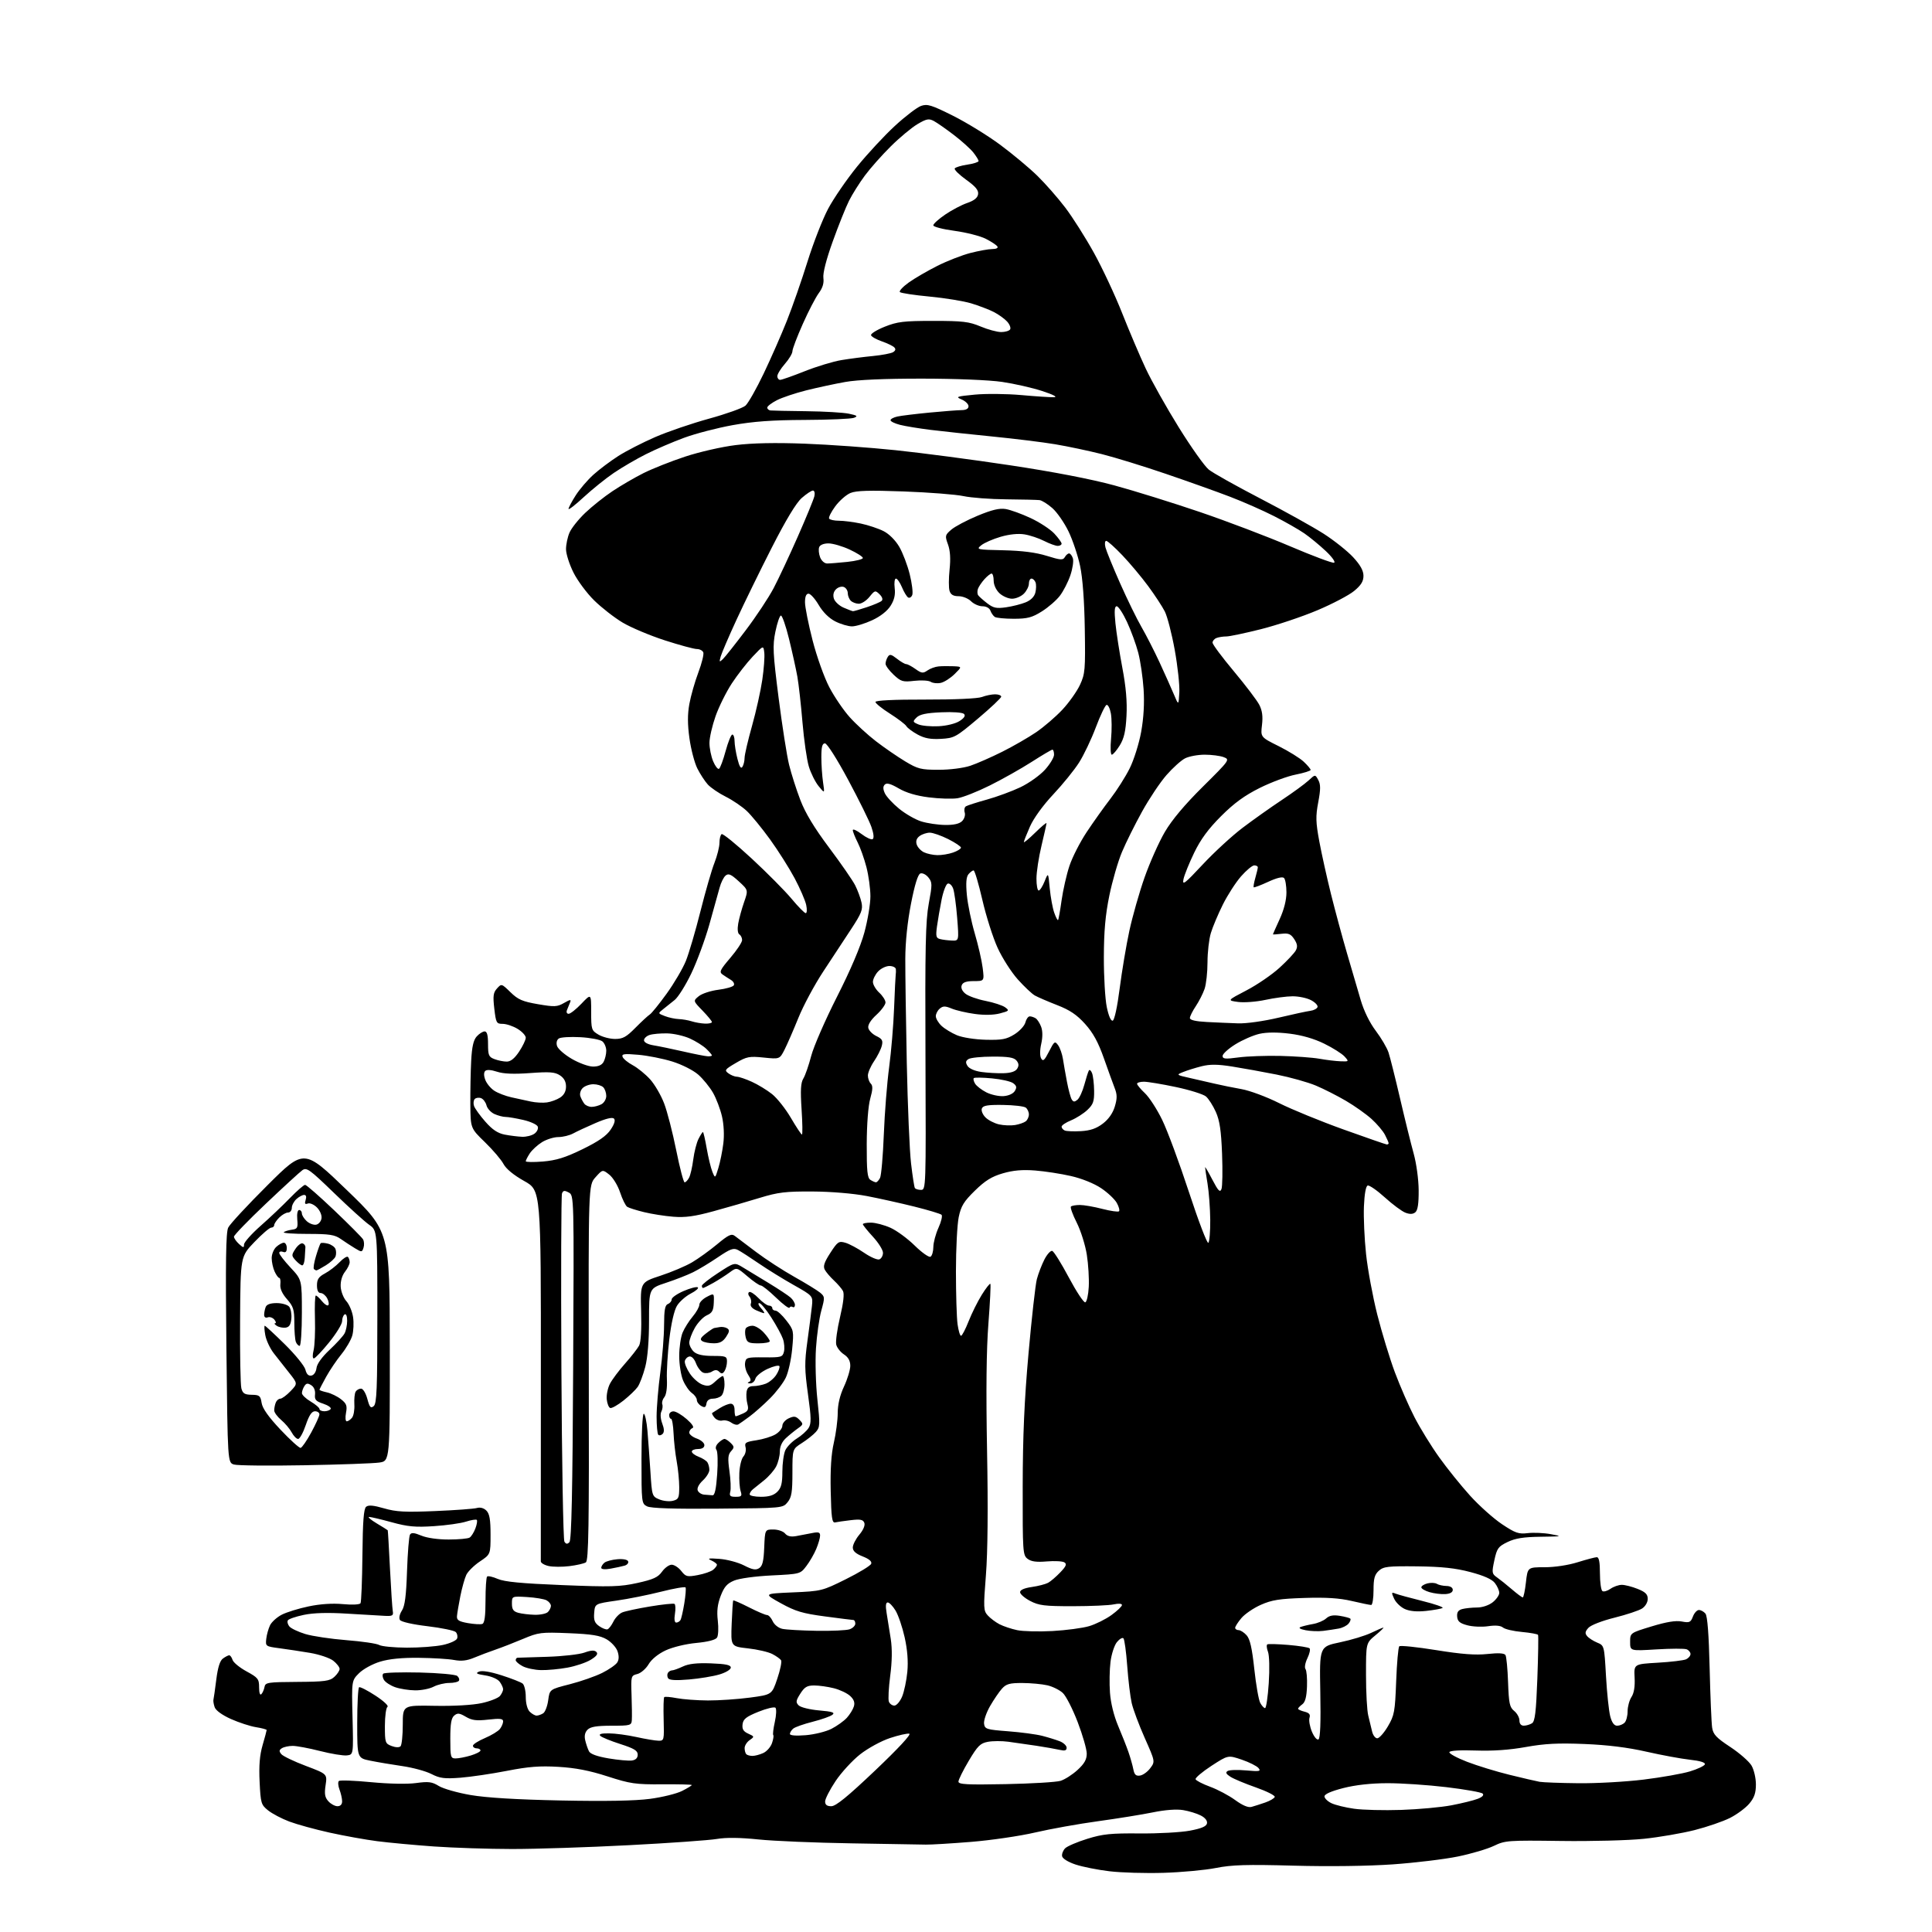 <?xml version="1.0" encoding="UTF-8" standalone="no"?>
<svg 
  version="1.1" 
  xmlns="http://www.w3.org/2000/svg" 
  xmlns:xlink="http://www.w3.org/1999/xlink" 
  xmlns:svg="http://www.w3.org/2000/svg"
  xmlns:rdf="http://www.w3.org/1999/02/22-rdf-syntax-ns#"
  xmlns:cc="http://creativecommons.org/ns#"
  xmlns:dc="http://purl.org/dc/elements/1.1/"
  viewBox="0 0 768 768"
  width="768"
  height="768"
>
<style>svg {background-color: white; }</style>"
<path stroke="none" fill="black" fill-rule="evenodd" d="M462.50,744.48C455.35,744.70 445.70,744.42 441.06,743.86C436.41,743.31 430.34,742.10 427.56,741.18C424.60,740.20 422.38,738.82 422.20,737.87C422.04,736.98 422.58,735.56 423.41,734.73C424.24,733.90 428.20,732.20 432.21,730.96C438.38,729.04 441.57,728.72 453.00,728.82C460.43,728.89 469.42,728.39 472.99,727.72C477.65,726.84 479.57,726.01 479.80,724.80C480.00,723.76 479.04,722.56 477.31,721.68C475.77,720.88 472.61,719.92 470.31,719.54C467.70,719.11 463.18,719.44 458.30,720.44C454.00,721.32 444.19,722.90 436.49,723.96C428.80,725.01 417.55,727.03 411.50,728.44C405.45,729.85 393.98,731.53 386.00,732.18C378.02,732.82 369.93,733.31 368.00,733.26C366.07,733.20 352.80,732.98 338.50,732.76C324.20,732.53 307.55,731.84 301.50,731.21C294.22,730.46 288.64,730.39 285.00,731.01C281.98,731.53 266.23,732.65 250.00,733.49C233.78,734.34 212.85,735.02 203.50,735.01C194.15,735.00 180.20,734.54 172.50,734.00C164.80,733.45 154.68,732.51 150.00,731.91C145.32,731.31 136.78,729.77 131.00,728.49C125.22,727.21 118.03,725.23 115.00,724.09C111.97,722.95 108.18,720.95 106.56,719.65C103.79,717.42 103.61,716.81 103.20,708.30C102.89,701.88 103.23,697.71 104.38,693.75C105.27,690.69 106.00,687.98 106.00,687.72C106.00,687.47 104.09,686.95 101.76,686.58C99.44,686.21 94.95,684.74 91.79,683.33C88.28,681.75 85.77,679.93 85.33,678.63C84.93,677.46 84.71,676.10 84.85,675.62C84.98,675.13 85.49,671.55 85.98,667.65C86.59,662.81 87.42,660.16 88.62,659.29C89.59,658.58 90.72,658.00 91.12,658.00C91.53,658.00 92.13,658.83 92.45,659.85C92.78,660.87 95.28,662.92 98.02,664.41C102.58,666.90 103.00,667.43 103.00,670.76C103.00,672.96 103.36,674.02 103.90,673.45C104.40,672.93 104.96,671.63 105.15,670.58C105.47,668.80 106.49,668.65 118.14,668.58C129.11,668.51 131.07,668.25 132.89,666.60C134.05,665.55 135.00,664.12 135.00,663.42C135.00,662.72 133.86,661.25 132.47,660.16C131.09,659.07 126.92,657.66 123.22,657.04C119.53,656.42 114.03,655.59 111.00,655.19C105.62,654.48 105.51,654.40 105.84,651.48C106.02,649.84 106.70,647.41 107.34,646.08C107.98,644.76 110.08,642.86 112.00,641.87C113.92,640.88 118.73,639.39 122.67,638.57C127.28,637.60 132.15,637.28 136.28,637.66C139.96,638.01 142.97,637.86 143.31,637.32C143.63,636.79 143.97,628.19 144.07,618.21C144.20,604.74 144.58,599.77 145.54,598.97C146.47,598.19 148.45,598.37 152.66,599.59C157.48,600.99 161.01,601.18 173.00,600.67C180.97,600.34 188.45,599.79 189.60,599.45C190.90,599.08 192.33,599.47 193.35,600.49C194.60,601.75 195.00,604.03 195.00,610.01C195.00,617.87 195.00,617.87 190.78,620.70C188.45,622.26 186.02,624.66 185.37,626.02C184.72,627.38 183.65,631.20 182.99,634.50C182.34,637.80 181.73,641.38 181.65,642.46C181.53,644.02 182.39,644.57 186.00,645.21C188.47,645.64 191.06,645.79 191.75,645.53C192.62,645.21 193.00,642.37 193.00,636.20C193.00,631.32 193.28,627.05 193.63,626.71C193.97,626.36 195.88,626.78 197.88,627.65C200.54,628.80 207.33,629.45 223.50,630.10C242.83,630.88 246.45,630.78 253.35,629.26C259.72,627.85 261.57,627.01 263.17,624.76C264.25,623.24 265.97,622.00 267.00,622.00C268.02,622.00 269.74,623.12 270.81,624.49C272.61,626.78 273.15,626.91 277.38,626.12C279.91,625.65 282.66,624.70 283.49,624.01C284.32,623.32 285.00,622.43 285.00,622.03C285.00,621.63 283.99,620.85 282.75,620.29C280.99,619.49 281.69,619.36 286.00,619.68C289.02,619.90 293.42,621.08 295.76,622.28C299.06,623.98 300.42,624.23 301.76,623.38C303.10,622.54 303.57,620.63 303.79,615.15C304.09,608.00 304.09,608.00 307.42,608.00C309.25,608.00 311.35,608.71 312.07,609.59C312.97,610.67 314.36,611.00 316.44,610.63C318.12,610.34 320.96,609.80 322.75,609.43C325.37,608.90 326.00,609.09 326.00,610.42C326.00,611.32 325.31,613.71 324.47,615.73C323.63,617.74 321.86,620.81 320.53,622.54C318.14,625.68 318.08,625.70 306.75,626.26C300.20,626.58 293.86,627.45 291.81,628.31C289.02,629.47 287.86,630.80 286.48,634.40C285.21,637.74 284.89,640.46 285.34,644.25C285.67,647.14 285.54,650.15 285.04,650.95C284.46,651.87 281.49,652.65 276.77,653.10C272.53,653.50 267.35,654.77 264.57,656.07C261.61,657.46 258.98,659.61 257.82,661.58C256.78,663.35 254.76,665.09 253.35,665.45C250.84,666.08 250.79,666.26 251.05,673.80C251.20,678.03 251.25,682.51 251.16,683.75C251.01,685.88 250.58,686.00 243.07,686.00C237.20,686.00 234.74,686.41 233.57,687.57C232.52,688.63 232.21,690.03 232.64,691.82C232.99,693.30 233.66,695.25 234.12,696.16C234.68,697.25 237.33,698.21 241.92,698.99C245.74,699.63 249.90,700.01 251.18,699.83C252.72,699.61 253.50,698.83 253.50,697.50C253.50,695.91 252.09,695.05 246.58,693.28C242.77,692.06 239.20,690.60 238.63,690.03C237.92,689.32 239.00,689.01 242.05,689.04C244.50,689.05 249.43,689.71 253.00,690.50C256.57,691.29 260.52,691.95 261.77,691.96C263.98,692.00 264.04,691.75 263.81,683.55C263.68,678.90 263.78,674.88 264.04,674.63C264.29,674.38 266.52,674.56 269.00,675.04C271.48,675.52 277.05,675.93 281.39,675.96C285.72,675.98 293.23,675.47 298.06,674.83C306.84,673.66 306.84,673.66 308.98,667.33C310.16,663.85 310.84,660.55 310.50,659.99C310.15,659.44 308.58,658.31 306.99,657.49C305.40,656.67 301.04,655.66 297.30,655.25C290.50,654.49 290.50,654.49 290.85,645.49C291.04,640.55 291.32,636.37 291.48,636.20C291.63,636.04 294.46,637.28 297.75,638.95C301.05,640.63 304.26,642.00 304.90,642.00C305.53,642.00 306.55,643.10 307.16,644.45C307.79,645.84 309.45,647.16 310.98,647.49C312.46,647.82 318.59,648.17 324.59,648.27C330.59,648.37 336.51,648.10 337.75,647.66C338.99,647.22 340.00,646.22 340.00,645.43C340.00,644.64 339.66,643.99 339.25,643.98C338.84,643.97 333.74,643.33 327.91,642.55C319.02,641.37 316.22,640.53 310.41,637.32C303.50,633.50 303.50,633.50 315.10,633.00C326.50,632.51 326.86,632.42 336.24,627.76C341.48,625.16 346.02,622.40 346.31,621.63C346.66,620.71 345.52,619.72 342.92,618.70C340.18,617.62 339.00,616.56 339.00,615.16C339.00,614.06 340.17,611.76 341.60,610.06C343.18,608.19 343.96,606.33 343.58,605.35C343.08,604.05 342.01,603.84 338.20,604.29C335.58,604.60 332.78,605.00 331.97,605.18C330.75,605.45 330.45,603.35 330.22,592.78C330.03,584.01 330.42,578.02 331.47,573.47C332.31,569.84 333.00,564.54 333.01,561.69C333.02,558.28 333.87,554.67 335.51,551.15C336.88,548.21 338.00,544.51 338.00,542.92C338.00,540.95 337.21,539.53 335.49,538.40C334.11,537.50 332.72,535.75 332.42,534.52C332.11,533.29 332.79,528.37 333.93,523.58C335.28,517.86 335.68,514.28 335.09,513.18C334.59,512.26 332.98,510.38 331.50,509.00C330.02,507.62 328.38,505.70 327.86,504.72C327.13,503.37 327.65,501.77 330.05,498.07C332.97,493.56 333.42,493.26 336.05,494.01C337.61,494.46 340.97,496.26 343.50,498.00C346.04,499.74 348.76,500.92 349.56,500.62C350.35,500.31 351.00,499.14 351.00,498.01C351.00,496.88 349.20,494.00 347.00,491.62C344.80,489.23 343.00,486.99 343.00,486.64C343.00,486.29 344.46,486.01 346.25,486.02C348.04,486.03 351.52,486.96 354.00,488.07C356.48,489.19 360.82,492.38 363.65,495.17C366.49,497.96 369.30,499.93 369.90,499.56C370.51,499.19 371.01,497.45 371.02,495.69C371.03,493.94 371.95,490.51 373.05,488.08C374.15,485.65 374.71,483.32 374.28,482.90C373.85,482.48 369.00,481.02 363.50,479.65C358.00,478.28 349.45,476.38 344.50,475.43C339.18,474.42 330.38,473.68 323.00,473.64C312.26,473.58 309.30,473.94 302.00,476.17C297.32,477.61 289.08,479.99 283.67,481.47C276.13,483.54 272.40,484.05 267.67,483.67C264.28,483.41 259.02,482.58 256.00,481.84C252.97,481.10 249.97,480.15 249.33,479.73C248.68,479.32 247.41,476.74 246.50,474.00C245.58,471.23 243.67,468.10 242.19,466.93C239.53,464.84 239.53,464.84 236.71,467.99C233.90,471.14 233.90,471.14 234.06,545.70C234.19,607.31 233.98,620.39 232.87,621.08C232.12,621.54 229.20,622.21 226.36,622.56C223.53,622.91 219.81,622.90 218.10,622.52C216.40,622.15 214.99,621.31 214.98,620.67C214.97,620.03 214.98,586.58 215.00,546.35C215.04,473.19 215.04,473.19 208.41,469.49C204.19,467.13 201.18,464.65 200.14,462.69C199.24,460.99 195.92,457.10 192.78,454.05C187.05,448.50 187.05,448.50 186.97,439.00C186.93,433.77 187.08,426.01 187.30,421.74C187.60,416.09 188.20,413.44 189.51,411.99C190.50,410.90 191.92,410.00 192.65,410.00C193.60,410.00 194.00,411.48 194.00,415.02C194.00,419.50 194.28,420.16 196.57,421.02C197.98,421.56 200.17,422.00 201.43,422.00C203.01,422.00 204.56,420.74 206.37,418.02C207.82,415.83 209.00,413.35 209.00,412.51C209.00,411.66 207.54,410.08 205.75,408.99C203.96,407.90 201.31,407.01 199.85,407.00C197.35,407.00 197.16,406.65 196.49,400.94C195.91,395.89 196.08,394.56 197.58,392.92C199.34,390.97 199.40,390.99 202.93,394.43C205.93,397.36 207.69,398.12 213.84,399.18C220.42,400.31 221.49,400.26 224.20,398.70C226.73,397.25 227.13,397.21 226.61,398.48C226.28,399.32 225.73,400.68 225.39,401.50C225.04,402.36 225.32,403.00 226.05,403.00C226.74,403.00 229.04,401.18 231.15,398.96C235.00,394.92 235.00,394.92 235.00,402.24C235.00,409.27 235.12,409.64 237.90,411.28C239.50,412.23 242.48,413.00 244.51,413.00C247.58,413.00 248.98,412.23 252.60,408.55C255.02,406.11 257.57,403.74 258.28,403.30C259.00,402.86 262.02,399.12 265.00,395.00C267.98,390.88 271.41,385.02 272.64,382.00C273.86,378.98 276.47,370.09 278.44,362.26C280.41,354.43 282.91,345.75 284.01,342.98C285.10,340.20 286.00,336.62 286.00,335.02C286.00,333.42 286.39,331.87 286.87,331.58C287.35,331.28 292.72,335.64 298.79,341.27C304.87,346.90 312.00,354.09 314.64,357.25C317.27,360.41 319.82,363.00 320.29,363.00C320.77,363.00 320.86,361.54 320.48,359.75C320.11,357.96 318.03,353.17 315.87,349.10C313.70,345.04 309.28,338.06 306.05,333.60C302.82,329.15 298.67,324.08 296.84,322.36C295.00,320.63 291.25,318.08 288.50,316.70C285.75,315.33 282.54,313.14 281.36,311.85C280.19,310.56 278.31,307.68 277.19,305.45C276.08,303.22 274.67,297.86 274.07,293.53C273.29,287.94 273.28,283.97 274.03,279.84C274.61,276.63 276.21,271.01 277.59,267.35C278.97,263.69 279.86,260.09 279.58,259.35C279.30,258.61 278.14,258.00 277.01,258.00C275.89,258.00 270.13,256.44 264.21,254.53C258.30,252.61 250.77,249.44 247.48,247.47C244.19,245.50 239.12,241.55 236.21,238.69C233.30,235.84 229.58,230.84 227.96,227.59C226.33,224.34 225.00,220.16 225.00,218.31C225.00,216.45 225.62,213.49 226.39,211.72C227.15,209.95 229.96,206.42 232.64,203.87C235.31,201.32 240.20,197.43 243.50,195.23C246.80,193.03 252.35,189.80 255.83,188.06C259.31,186.32 266.73,183.37 272.33,181.52C277.95,179.66 286.95,177.60 292.45,176.93C299.09,176.11 308.24,175.92 319.95,176.37C329.60,176.73 345.82,177.90 356.00,178.96C366.18,180.02 386.65,182.71 401.50,184.95C418.76,187.55 433.73,190.44 443.00,192.96C450.98,195.13 466.27,199.89 477.00,203.54C487.73,207.19 503.85,213.32 512.82,217.15C521.80,220.98 529.68,223.93 530.32,223.69C530.98,223.45 529.53,221.41 527.00,219.03C524.52,216.70 520.70,213.55 518.50,212.03C516.30,210.51 510.90,207.43 506.50,205.19C502.10,202.95 494.23,199.48 489.00,197.48C483.77,195.47 472.30,191.38 463.50,188.38C454.70,185.37 443.23,181.84 438.00,180.52C432.77,179.20 424.45,177.44 419.50,176.61C414.55,175.78 403.30,174.39 394.50,173.52C385.70,172.65 374.68,171.46 370.00,170.89C365.32,170.31 359.81,169.41 357.75,168.88C355.69,168.35 354.00,167.53 354.00,167.04C354.00,166.56 355.24,165.89 356.75,165.57C358.26,165.24 364.00,164.54 369.50,164.01C375.00,163.48 380.74,163.04 382.25,163.03C384.04,163.01 385.00,162.47 385.00,161.48C385.00,160.64 383.76,159.43 382.25,158.79C379.74,157.74 380.20,157.57 387.50,156.87C391.90,156.45 400.23,156.53 406.00,157.05C411.77,157.57 417.62,157.95 419.00,157.90C420.53,157.84 418.72,156.89 414.33,155.45C410.39,154.16 403.19,152.52 398.33,151.81C393.17,151.06 379.95,150.52 366.50,150.51C351.65,150.50 340.84,150.97 336.00,151.84C331.88,152.57 324.94,154.07 320.59,155.15C316.23,156.24 310.95,158.01 308.84,159.08C306.73,160.16 305.00,161.48 305.00,162.02C305.00,162.56 305.56,163.07 306.25,163.16C306.94,163.24 313.35,163.38 320.50,163.46C327.65,163.54 335.29,163.99 337.48,164.46C340.78,165.16 341.12,165.44 339.48,166.08C338.39,166.51 329.59,166.89 319.92,166.93C306.98,166.98 299.43,167.53 291.24,169.00C285.14,170.10 276.45,172.36 271.95,174.02C267.45,175.68 260.64,178.60 256.83,180.52C253.01,182.43 247.24,185.80 244.01,187.99C240.77,190.19 235.40,194.52 232.06,197.60C228.73,200.69 226.00,202.81 226.00,202.30C226.00,201.80 227.27,199.39 228.83,196.95C230.39,194.50 233.57,190.79 235.89,188.70C238.21,186.61 242.66,183.27 245.77,181.28C248.88,179.29 255.49,175.90 260.46,173.74C265.43,171.58 275.09,168.28 281.92,166.41C288.75,164.53 295.24,162.21 296.33,161.25C297.42,160.29 300.68,154.55 303.57,148.50C306.46,142.45 310.62,133.00 312.80,127.50C314.99,122.00 318.68,111.42 320.99,104.00C323.31,96.58 327.00,87.12 329.19,83.00C331.38,78.88 336.56,71.33 340.70,66.23C344.84,61.13 351.61,53.84 355.75,50.03C359.88,46.22 364.56,42.65 366.14,42.10C368.65,41.23 370.27,41.73 378.83,46.01C384.22,48.71 392.66,53.90 397.57,57.54C402.48,61.18 409.12,66.71 412.31,69.83C415.51,72.95 420.52,78.65 423.44,82.50C426.37,86.35 431.50,94.45 434.85,100.50C438.20,106.55 443.26,117.35 446.08,124.50C448.91,131.65 453.12,141.55 455.44,146.50C457.76,151.45 463.67,161.97 468.58,169.88C473.48,177.78 478.85,185.34 480.50,186.67C482.15,188.01 491.38,193.18 501.00,198.17C510.62,203.17 521.94,209.46 526.16,212.16C530.37,214.86 535.65,219.07 537.91,221.51C540.77,224.62 542.00,226.84 542.00,228.90C542.00,231.09 541.04,232.65 538.27,234.93C536.21,236.62 529.64,240.08 523.65,242.60C517.67,245.13 507.60,248.50 501.28,250.10C494.96,251.69 488.75,253.00 487.48,253.00C486.20,253.00 484.45,253.27 483.58,253.61C482.71,253.94 482.00,254.78 482.00,255.47C482.00,256.16 485.81,261.28 490.47,266.84C495.12,272.41 499.68,278.41 500.58,280.16C501.76,282.45 502.07,284.74 501.66,288.19C501.09,293.02 501.09,293.02 508.30,296.61C512.26,298.59 516.74,301.37 518.25,302.79C519.76,304.21 521.00,305.68 521.00,306.06C521.00,306.43 518.31,307.27 515.03,307.92C511.74,308.56 505.33,310.95 500.78,313.21C494.73,316.23 490.59,319.24 485.41,324.42C480.32,329.51 477.30,333.61 474.69,339.00C472.70,343.12 470.79,347.85 470.45,349.50C469.92,352.11 470.92,351.34 478.09,343.66C482.63,338.80 489.76,332.24 493.92,329.09C498.09,325.93 505.10,320.96 509.50,318.04C513.90,315.12 518.70,311.62 520.16,310.26C522.82,307.80 522.82,307.80 524.04,310.07C525.00,311.86 524.99,313.75 524.02,318.92C522.96,324.52 523.03,326.84 524.45,334.50C525.37,339.45 527.47,348.90 529.11,355.50C530.76,362.10 533.62,372.68 535.47,379.00C537.33,385.32 539.76,393.65 540.89,397.50C542.15,401.82 544.44,406.51 546.88,409.75C549.06,412.63 551.35,416.53 551.97,418.42C552.59,420.30 554.65,428.52 556.55,436.67C558.44,444.83 560.87,454.65 561.94,458.50C563.04,462.46 563.91,468.81 563.94,473.13C563.98,478.45 563.58,481.10 562.62,481.90C561.67,482.69 560.45,482.74 558.69,482.07C557.28,481.54 553.59,478.80 550.49,475.99C547.39,473.18 544.32,471.06 543.67,471.27C542.95,471.51 542.38,474.66 542.18,479.58C542.00,483.94 542.38,492.45 543.03,498.50C543.67,504.55 545.67,515.35 547.47,522.50C549.28,529.65 552.43,540.00 554.48,545.50C556.54,551.00 560.05,559.06 562.30,563.40C564.55,567.75 568.95,574.91 572.10,579.30C575.24,583.70 580.77,590.56 584.38,594.55C587.99,598.54 593.69,603.63 597.04,605.87C602.37,609.43 603.67,609.88 607.32,609.44C609.62,609.17 613.75,609.35 616.50,609.86C621.25,610.72 621.04,610.77 612.44,610.88C605.63,610.97 602.35,611.49 599.27,612.98C595.57,614.77 595.06,615.47 594.03,620.23C592.97,625.15 593.04,625.60 595.03,627.00C596.21,627.83 598.88,629.96 600.96,631.75C603.04,633.54 605.00,635.00 605.32,635.00C605.64,635.00 606.21,632.30 606.58,629.00C607.26,623.00 607.26,623.00 614.04,623.00C618.01,623.00 623.45,622.18 627.16,621.01C630.65,619.92 634.06,619.02 634.75,619.01C635.62,619.00 636.00,620.95 636.00,625.44C636.00,628.98 636.45,632.16 637.00,632.50C637.55,632.84 639.00,632.41 640.22,631.56C641.44,630.70 643.46,630.00 644.70,630.00C645.94,630.00 648.77,630.72 650.98,631.61C654.09,632.85 655.00,633.75 655.00,635.59C655.00,636.94 654.04,638.58 652.75,639.41C651.51,640.22 646.59,641.85 641.81,643.05C636.85,644.28 632.38,646.02 631.42,647.09C630.10,648.55 629.98,649.27 630.90,650.37C631.54,651.15 633.34,652.31 634.90,652.96C637.72,654.13 637.72,654.14 638.41,666.31C638.79,673.02 639.55,680.19 640.09,682.25C640.76,684.79 641.65,686.00 642.84,686.00C643.81,686.00 645.14,685.46 645.80,684.80C646.46,684.14 647.00,682.10 647.00,680.26C647.00,678.43 647.69,675.88 648.53,674.59C649.55,673.04 649.97,670.43 649.78,666.87C649.50,661.50 649.50,661.50 659.00,660.95C664.23,660.65 669.29,660.04 670.25,659.60C671.21,659.15 672.00,658.21 672.00,657.50C672.00,656.79 671.30,655.95 670.45,655.62C669.60,655.29 664.20,655.31 658.45,655.66C648.00,656.30 648.00,656.30 648.00,652.71C648.00,649.12 648.00,649.12 656.53,646.52C662.44,644.72 666.11,644.12 668.51,644.57C671.59,645.15 672.08,644.93 672.96,642.61C673.50,641.17 674.58,640.00 675.35,640.00C676.12,640.00 677.29,640.64 677.94,641.43C678.73,642.38 679.29,649.64 679.61,663.18C679.88,674.36 680.33,684.97 680.60,686.76C681.01,689.46 682.24,690.78 687.80,694.44C691.48,696.87 695.29,700.20 696.25,701.83C697.22,703.48 698.00,706.82 698.00,709.33C698.00,712.75 697.36,714.61 695.37,716.97C693.92,718.69 690.48,721.25 687.71,722.65C684.94,724.05 678.59,726.23 673.59,727.50C668.59,728.76 659.55,730.32 653.50,730.95C647.44,731.59 632.59,731.98 620.50,731.81C599.43,731.53 598.30,731.61 593.85,733.76C591.30,734.99 584.88,736.89 579.59,737.98C574.30,739.07 562.67,740.47 553.74,741.11C543.86,741.80 528.43,742.01 514.34,741.63C495.55,741.12 489.69,741.29 483.34,742.55C479.03,743.40 469.65,744.27 462.50,744.48zM557.00,719.47C563.88,719.24 572.88,718.42 577.00,717.63C581.12,716.84 585.81,715.69 587.41,715.06C589.25,714.35 589.98,713.58 589.38,712.98C588.85,712.45 582.37,711.31 574.96,710.42C567.56,709.54 557.00,708.83 551.50,708.85C545.01,708.86 538.87,709.54 534.00,710.78C529.19,712.01 526.50,713.19 526.50,714.09C526.50,714.85 527.74,716.07 529.27,716.80C530.79,717.53 534.84,718.52 538.27,719.00C541.69,719.49 550.12,719.70 557.00,719.47zM497.50,718.27C498.60,717.97 501.05,717.18 502.94,716.53C504.84,715.87 506.54,714.88 506.73,714.31C506.92,713.75 503.57,712.06 499.29,710.55C495.00,709.05 490.43,707.14 489.12,706.30C487.37,705.19 487.08,704.57 488.00,704.00C488.70,703.57 492.02,703.46 495.39,703.77C500.73,704.25 501.34,704.13 500.27,702.83C499.59,702.01 496.59,700.51 493.61,699.49C488.18,697.65 488.18,697.65 481.55,701.96C477.91,704.34 475.08,706.73 475.26,707.27C475.44,707.81 478.04,709.16 481.04,710.26C484.04,711.36 488.52,713.74 491.00,715.55C493.96,717.70 496.19,718.64 497.50,718.27zM134.15,718.00C135.31,718.00 136.00,717.28 136.00,716.07C136.00,715.00 135.53,712.90 134.96,711.40C134.39,709.90 134.28,708.36 134.71,707.98C135.15,707.59 140.90,707.80 147.50,708.44C154.61,709.12 161.90,709.27 165.38,708.79C170.37,708.11 171.73,708.29 174.44,709.96C176.19,711.04 181.87,712.66 187.06,713.55C193.32,714.63 205.43,715.36 223.00,715.72C240.75,716.08 252.44,715.86 258.40,715.07C263.30,714.42 269.04,713.00 271.15,711.92C273.27,710.84 275.00,709.79 275.00,709.58C275.00,709.37 269.71,709.24 263.25,709.29C252.60,709.37 250.57,709.07 241.50,706.14C234.36,703.83 228.78,702.75 222.00,702.35C214.58,701.91 210.09,702.26 201.50,703.94C195.45,705.12 187.12,706.35 183.00,706.67C176.67,707.15 174.87,706.92 171.50,705.20C169.30,704.07 164.12,702.66 160.00,702.06C155.88,701.46 150.14,700.50 147.25,699.91C142.00,698.86 142.00,698.86 142.00,684.99C142.00,677.36 142.34,670.93 142.75,670.70C143.16,670.47 146.10,671.98 149.28,674.06C152.47,676.14 154.60,678.13 154.03,678.48C153.47,678.83 153.00,682.25 153.00,686.08C153.00,692.71 153.13,693.10 155.66,694.06C157.22,694.66 158.69,694.71 159.22,694.18C159.71,693.69 160.11,689.82 160.11,685.57C160.11,677.85 160.11,677.85 172.81,678.09C180.49,678.23 187.87,677.80 191.50,677.01C194.80,676.29 198.06,675.00 198.75,674.16C199.44,673.31 200.00,672.11 200.00,671.50C200.00,670.89 199.39,669.55 198.64,668.53C197.87,667.47 195.40,666.38 192.89,666.00C189.45,665.47 188.91,665.15 190.38,664.51C191.59,663.98 194.79,664.50 199.38,665.96C203.29,667.21 207.06,668.69 207.75,669.24C208.44,669.79 209.00,672.18 209.00,674.55C209.00,677.13 209.63,679.49 210.57,680.43C211.44,681.29 212.67,681.99 213.32,681.98C213.97,681.98 215.14,681.56 215.92,681.07C216.70,680.57 217.60,678.23 217.92,675.86C218.50,671.55 218.50,671.55 226.50,669.51C230.90,668.38 236.72,666.35 239.44,664.98C242.16,663.62 244.84,661.74 245.40,660.80C246.08,659.69 246.09,658.17 245.46,656.36C244.92,654.84 242.99,652.73 241.15,651.66C238.53,650.13 235.29,649.60 226.13,649.22C215.08,648.77 214.08,648.89 207.97,651.47C204.41,652.97 199.47,654.89 197.00,655.74C194.53,656.58 190.70,658.03 188.50,658.95C185.61,660.16 183.39,660.41 180.50,659.87C178.30,659.45 172.00,659.07 166.50,659.01C159.82,658.93 154.70,659.44 151.09,660.54C148.07,661.45 144.37,663.48 142.72,665.12C139.77,668.07 139.77,668.07 140.14,682.79C140.50,697.50 140.50,697.50 137.88,697.80C136.44,697.97 131.64,697.18 127.21,696.05C122.79,694.92 117.89,694.01 116.33,694.02C114.78,694.02 112.85,694.44 112.06,694.94C110.93,695.66 110.88,696.15 111.83,697.30C112.49,698.10 116.87,700.20 121.57,701.97C130.09,705.19 130.09,705.19 129.43,709.63C128.90,713.14 129.14,714.49 130.54,716.04C131.51,717.12 133.14,718.00 134.15,718.00zM330.46,718.00C332.27,718.00 336.96,714.17 347.93,703.75C357.13,695.01 362.36,689.37 361.45,689.17C360.64,688.99 357.16,689.78 353.73,690.92C350.24,692.09 345.04,694.93 341.90,697.39C338.83,699.81 334.44,704.59 332.15,708.01C329.87,711.43 328.00,715.08 328.00,716.11C328.00,717.45 328.72,718.00 330.46,718.00zM399.75,709.22C410.06,709.02 419.88,708.43 421.58,707.91C423.27,707.39 426.31,705.45 428.33,703.59C431.06,701.09 432.00,699.43 432.00,697.10C432.00,695.39 430.38,689.74 428.40,684.57C426.42,679.39 423.76,674.18 422.49,672.99C421.23,671.81 418.46,670.43 416.35,669.94C414.23,669.45 409.77,669.04 406.42,669.02C401.38,669.00 400.00,669.38 398.31,671.25C397.19,672.49 395.05,675.62 393.56,678.21C392.07,680.81 391.00,683.96 391.18,685.21C391.48,687.35 392.12,687.55 400.75,688.21C405.84,688.60 411.91,689.41 414.25,690.01C416.59,690.61 419.74,691.58 421.25,692.17C422.76,692.76 424.00,693.92 424.00,694.74C424.00,695.86 423.31,696.07 421.25,695.60C419.74,695.25 415.57,694.52 412.00,693.97C408.43,693.43 403.40,692.71 400.84,692.37C398.28,692.02 394.61,692.04 392.69,692.40C389.68,692.96 388.63,694.01 385.10,699.95C382.84,703.75 381.00,707.47 381.00,708.22C381.00,709.34 384.37,709.52 399.75,709.22zM627.46,708.86C634.59,708.94 646.23,708.29 653.33,707.42C660.44,706.55 668.74,705.08 671.80,704.15C674.85,703.23 677.51,701.96 677.72,701.34C677.96,700.62 675.79,699.95 671.80,699.52C668.33,699.14 660.55,697.70 654.50,696.33C647.08,694.64 639.07,693.64 629.89,693.27C619.36,692.84 614.07,693.11 606.56,694.46C600.09,695.63 593.45,696.09 586.67,695.86C580.46,695.64 576.36,695.89 576.15,696.50C575.96,697.05 579.11,698.77 583.15,700.33C587.19,701.89 594.77,704.22 600.00,705.50C605.23,706.79 610.62,708.04 612.00,708.29C613.38,708.53 620.33,708.79 627.46,708.86zM453.19,705.81C454.35,705.64 456.18,704.32 457.25,702.87C459.21,700.24 459.21,700.24 455.06,690.89C452.77,685.74 450.44,679.50 449.87,677.01C449.30,674.53 448.50,667.89 448.09,662.25C447.68,656.62 447.00,651.67 446.58,651.25C446.17,650.84 445.00,651.52 443.98,652.78C442.97,654.03 441.82,657.56 441.44,660.62C441.06,663.69 440.96,669.19 441.23,672.85C441.52,676.92 442.77,682.02 444.45,686.00C445.97,689.58 447.83,694.30 448.59,696.50C449.35,698.70 450.22,701.77 450.52,703.31C450.94,705.49 451.55,706.06 453.19,705.81zM181.13,699.00C182.31,699.00 185.01,698.48 187.13,697.84C189.26,697.20 191.00,696.30 191.00,695.84C191.00,695.38 190.32,695.00 189.50,695.00C188.68,695.00 188.00,694.53 188.00,693.96C188.00,693.39 190.14,692.02 192.75,690.92C195.36,689.81 198.06,688.17 198.75,687.26C199.44,686.36 200.00,685.01 200.00,684.26C200.00,683.19 198.73,683.04 194.10,683.57C189.38,684.10 187.60,683.88 185.17,682.44C182.65,680.95 181.87,680.87 180.57,681.95C179.39,682.92 179.00,685.19 179.00,691.12C179.00,698.50 179.14,699.00 181.13,699.00zM299.12,698.00C300.10,698.00 302.03,697.49 303.40,696.86C304.78,696.24 306.34,694.47 306.87,692.95C307.40,691.42 307.63,689.97 307.38,689.72C307.14,689.47 307.42,687.11 308.01,684.47C308.60,681.84 308.71,679.31 308.26,678.86C307.81,678.41 304.76,679.13 301.47,680.46C296.61,682.43 295.44,683.35 295.18,685.43C294.95,687.36 295.49,688.27 297.43,689.15C299.94,690.29 299.95,690.35 298.00,691.72C296.90,692.48 296.00,693.91 296.00,694.89C296.00,695.87 296.30,696.97 296.67,697.33C297.03,697.70 298.14,698.00 299.12,698.00zM524.12,691.43C524.83,690.99 525.07,684.70 524.84,672.66C524.50,654.55 524.50,654.55 532.63,652.85C537.11,651.92 542.70,650.22 545.07,649.08C547.44,647.94 549.62,647.00 549.92,647.00C550.21,647.00 548.78,648.38 546.73,650.07C543.00,653.15 543.00,653.15 543.01,665.82C543.01,672.80 543.41,680.08 543.91,682.00C544.40,683.92 545.08,686.74 545.42,688.25C545.76,689.76 546.69,691.00 547.48,691.00C548.27,691.00 550.17,688.86 551.71,686.25C554.28,681.87 554.54,680.48 555.00,668.33C555.27,661.09 555.83,654.83 556.23,654.43C556.64,654.03 563.22,654.71 570.86,655.94C581.01,657.58 586.52,658.00 591.26,657.49C595.69,657.01 597.98,657.15 598.45,657.92C598.83,658.54 599.30,663.41 599.48,668.74C599.78,677.13 600.10,678.67 601.91,680.13C603.06,681.06 604.00,682.76 604.00,683.91C604.00,685.24 604.64,685.99 605.75,685.98C606.71,685.98 608.17,685.54 608.99,685.03C610.18,684.28 610.62,680.60 611.12,667.29C611.46,658.06 611.59,650.23 611.40,649.89C611.21,649.56 608.33,649.04 604.99,648.73C601.65,648.43 598.27,647.64 597.47,646.98C596.52,646.19 594.49,646.00 591.56,646.44C589.11,646.81 585.38,646.64 583.27,646.07C580.28,645.27 579.40,644.52 579.24,642.63C579.10,640.89 579.66,640.06 581.27,639.62C582.50,639.30 585.13,639.02 587.12,639.01C589.24,639.01 591.82,638.15 593.37,636.93C594.81,635.79 595.99,634.10 595.98,633.18C595.97,632.25 595.18,630.50 594.23,629.27C593.07,627.77 589.88,626.34 584.50,624.92C578.53,623.34 573.16,622.77 563.36,622.65C551.71,622.52 549.98,622.72 548.11,624.40C546.42,625.93 546.00,627.48 546.00,632.15C546.00,635.37 545.58,638.00 545.06,638.00C544.55,638.00 541.06,637.29 537.31,636.41C532.43,635.27 527.11,634.93 518.50,635.21C508.64,635.52 505.56,636.01 501.23,637.93C498.33,639.21 494.84,641.59 493.48,643.21C492.11,644.83 491.00,646.57 491.00,647.08C491.00,647.58 491.61,648.00 492.35,648.00C493.08,648.00 494.52,648.91 495.53,650.03C496.89,651.53 497.69,655.05 498.60,663.43C499.27,669.68 500.33,675.74 500.95,676.90C501.56,678.05 502.44,679.00 502.88,679.00C503.33,679.00 503.99,674.53 504.35,669.07C504.72,663.37 504.59,658.05 504.04,656.60C503.51,655.21 503.40,653.89 503.79,653.66C504.18,653.43 507.96,653.54 512.19,653.89C516.42,654.25 520.19,654.86 520.58,655.24C520.96,655.63 520.57,657.41 519.70,659.20C518.83,660.99 518.50,662.91 518.95,663.47C519.40,664.04 519.67,667.15 519.55,670.39C519.40,674.55 518.84,676.64 517.67,677.50C516.75,678.17 516.00,678.96 516.00,679.25C516.00,679.54 517.15,680.07 518.56,680.42C520.45,680.90 520.97,681.53 520.54,682.87C520.23,683.87 520.66,686.34 521.51,688.38C522.40,690.49 523.52,691.80 524.12,691.43zM320.28,689.77C323.73,689.49 328.35,688.35 330.53,687.23C332.71,686.11 335.46,684.14 336.64,682.85C337.81,681.56 339.07,679.52 339.43,678.33C339.89,676.81 339.45,675.56 337.96,674.18C336.79,673.09 333.87,671.70 331.47,671.10C329.08,670.49 325.56,670.00 323.66,670.00C320.84,670.00 319.81,670.61 318.14,673.25C316.36,676.05 316.27,676.70 317.49,677.92C318.28,678.70 321.89,679.59 325.61,679.92C330.86,680.37 332.02,680.75 330.91,681.64C330.14,682.27 326.61,683.52 323.07,684.42C319.54,685.31 316.05,686.54 315.32,687.15C314.60,687.75 314.00,688.70 314.00,689.26C314.00,689.89 316.37,690.08 320.28,689.77zM355.52,678.00C356.39,678.00 357.77,676.39 358.60,674.43C359.42,672.46 360.35,668.02 360.68,664.57C361.07,660.39 360.71,655.80 359.62,650.88C358.71,646.81 357.08,642.02 356.00,640.24C354.92,638.46 353.52,637.00 352.89,637.00C352.10,637.00 351.96,638.32 352.45,641.25C352.84,643.59 353.58,648.20 354.09,651.50C354.70,655.49 354.63,660.41 353.87,666.18C353.25,670.96 353.01,675.57 353.34,676.43C353.67,677.29 354.65,678.00 355.52,678.00zM165.00,671.94C162.53,671.91 158.97,671.35 157.10,670.69C155.22,670.04 153.21,668.73 152.63,667.80C152.05,666.86 151.92,665.74 152.35,665.31C152.79,664.88 159.29,664.68 166.82,664.85C174.34,665.03 181.06,665.64 181.74,666.20C182.42,666.77 182.73,667.63 182.43,668.11C182.13,668.60 180.38,669.00 178.56,669.00C176.73,669.00 173.94,669.67 172.36,670.49C170.79,671.32 167.47,671.97 165.00,671.94zM273.89,667.62C268.66,668.06 266.06,667.91 265.58,667.13C265.20,666.51 265.16,665.55 265.50,665.00C265.84,664.45 266.59,664.00 267.16,664.00C267.73,664.00 269.66,663.30 271.45,662.46C273.75,661.37 277.04,661.00 282.60,661.21C288.54,661.43 290.50,661.85 290.50,662.89C290.50,663.67 288.53,664.87 286.00,665.62C283.52,666.36 278.08,667.26 273.89,667.62zM215.07,663.89C212.55,663.84 209.26,663.14 207.75,662.34C206.24,661.54 205.00,660.47 205.00,659.95C205.00,659.43 205.34,658.99 205.75,658.97C206.16,658.95 211.48,658.78 217.57,658.60C223.66,658.41 230.29,657.66 232.32,656.93C234.94,655.98 236.31,655.91 237.07,656.67C237.84,657.44 237.19,658.33 234.82,659.79C233.00,660.91 228.83,662.32 225.57,662.91C222.30,663.51 217.58,663.95 215.07,663.89zM161.70,654.97C166.76,654.99 173.20,654.51 176.02,653.90C178.83,653.30 181.39,652.14 181.70,651.34C182.01,650.53 181.77,649.37 181.16,648.76C180.56,648.16 175.49,647.11 169.91,646.44C163.94,645.73 159.43,644.70 158.97,643.94C158.51,643.21 158.85,641.63 159.76,640.24C160.94,638.44 161.47,634.39 161.80,624.51C162.05,617.19 162.58,610.68 162.98,610.03C163.53,609.15 164.65,609.25 167.48,610.43C169.73,611.37 174.12,611.99 178.37,611.98C182.29,611.98 186.03,611.63 186.69,611.21C187.34,610.80 188.37,609.17 188.97,607.59C189.57,606.01 189.82,604.48 189.53,604.19C189.24,603.90 187.31,604.21 185.25,604.87C183.19,605.54 177.45,606.35 172.50,606.67C165.12,607.16 162.10,606.88 155.74,605.13C151.47,603.96 147.42,603.00 146.74,603.01C146.06,603.01 147.41,604.17 149.75,605.57C152.09,606.97 154.06,608.20 154.13,608.31C154.21,608.41 154.61,615.25 155.02,623.50C155.44,631.75 155.94,639.40 156.14,640.50C156.45,642.21 155.99,642.48 153.00,642.33C151.07,642.24 144.32,641.84 138.00,641.45C130.27,640.97 124.62,641.13 120.77,641.94C117.61,642.60 114.76,643.57 114.43,644.11C114.10,644.65 114.37,645.74 115.03,646.54C115.70,647.34 118.55,648.69 121.37,649.55C124.19,650.41 131.55,651.50 137.72,651.99C143.88,652.47 149.73,653.33 150.72,653.90C151.70,654.47 156.64,654.95 161.70,654.97zM418.37,648.36C423.79,648.06 430.36,647.19 432.95,646.42C435.55,645.65 439.55,643.66 441.84,642.00C444.13,640.34 446.00,638.55 446.00,638.02C446.00,637.45 444.67,637.34 442.75,637.76C440.96,638.16 433.65,638.48 426.50,638.49C415.22,638.50 412.97,638.22 409.50,636.40C407.30,635.25 405.50,633.68 405.50,632.91C405.50,632.02 407.16,631.29 410.13,630.86C412.67,630.50 415.60,629.74 416.63,629.19C417.66,628.63 419.84,626.76 421.48,625.04C423.83,622.58 424.17,621.72 423.10,621.06C422.34,620.59 419.20,620.43 416.11,620.69C412.06,621.04 409.94,620.76 408.50,619.67C406.58,618.22 406.50,617.02 406.54,590.83C406.57,570.87 407.19,556.63 408.85,538.00C410.10,523.98 411.59,510.70 412.16,508.51C412.74,506.31 414.09,502.79 415.16,500.69C416.23,498.59 417.64,497.05 418.29,497.26C418.94,497.48 421.92,502.25 424.90,507.86C427.89,513.47 430.82,517.90 431.42,517.70C432.01,517.50 432.64,514.72 432.80,511.52C432.97,508.32 432.63,502.59 432.03,498.79C431.44,494.98 429.64,489.25 428.03,486.05C426.41,482.86 425.37,479.96 425.71,479.62C426.05,479.28 427.66,479.00 429.27,479.00C430.89,479.00 434.91,479.70 438.22,480.56C441.52,481.41 444.50,481.84 444.83,481.50C445.17,481.16 444.77,479.67 443.95,478.19C443.12,476.71 440.33,474.07 437.73,472.33C434.94,470.45 430.07,468.49 425.76,467.50C421.77,466.58 415.33,465.59 411.45,465.29C406.43,464.90 402.74,465.22 398.63,466.42C394.21,467.70 391.61,469.32 387.54,473.30C383.13,477.61 382.03,479.40 381.11,483.80C380.50,486.71 380.00,496.44 380.00,505.41C380.00,514.38 380.29,523.81 380.64,526.36C380.99,528.91 381.61,531.00 382.02,531.00C382.43,531.00 383.79,528.41 385.03,525.25C386.27,522.09 388.63,517.35 390.27,514.71C391.91,512.08 393.45,510.11 393.68,510.35C393.91,510.58 393.56,517.68 392.91,526.13C392.10,536.56 391.93,552.84 392.37,576.75C392.80,599.49 392.64,617.00 391.92,626.08C390.89,639.21 390.94,640.28 392.66,642.17C393.67,643.29 395.77,644.86 397.32,645.67C398.88,646.47 402.03,647.53 404.33,648.01C406.62,648.50 412.94,648.65 418.37,648.36zM526.00,648.30C524.08,648.54 520.92,648.42 519.00,648.04C516.81,647.60 516.06,647.12 517.00,646.76C517.83,646.44 520.05,645.90 521.93,645.57C523.82,645.25 526.18,644.25 527.16,643.35C528.44,642.19 529.99,641.90 532.60,642.32C534.61,642.65 536.48,643.15 536.77,643.43C537.05,643.72 536.74,644.61 536.07,645.41C535.41,646.21 533.66,647.10 532.18,647.37C530.71,647.64 527.92,648.06 526.00,648.30zM241.48,647.68C242.04,647.50 243.10,646.12 243.83,644.62C244.57,643.11 246.14,641.47 247.33,640.97C248.52,640.47 253.52,639.40 258.43,638.59C263.35,637.77 267.71,637.32 268.12,637.57C268.53,637.83 268.61,639.60 268.30,641.52C267.95,643.68 268.14,645.00 268.81,645.00C269.40,645.00 270.16,644.56 270.49,644.01C270.83,643.47 271.51,640.48 272.02,637.37C272.53,634.26 272.75,631.41 272.52,631.04C272.29,630.67 267.92,631.42 262.80,632.72C257.69,634.01 249.68,635.62 245.00,636.28C236.50,637.50 236.50,637.50 236.20,641.15C235.96,644.03 236.38,645.15 238.18,646.41C239.43,647.29 240.92,647.86 241.48,647.68zM212.55,641.90C214.78,641.96 217.14,641.46 217.80,640.80C218.46,640.14 219.00,639.03 219.00,638.34C219.00,637.64 218.21,636.65 217.25,636.14C216.29,635.63 212.80,635.05 209.50,634.85C203.50,634.50 203.50,634.50 203.50,637.45C203.50,639.75 204.05,640.56 206.00,641.11C207.38,641.49 210.32,641.85 212.55,641.90zM567.00,640.36C563.35,640.76 560.48,640.51 558.48,639.63C556.81,638.89 554.89,637.04 554.19,635.52C553.05,633.02 553.10,632.83 554.72,633.48C555.70,633.87 560.52,635.20 565.44,636.42C570.36,637.64 573.96,638.89 573.44,639.20C572.92,639.50 570.02,640.02 567.00,640.36zM574.50,633.68C572.85,633.78 570.04,633.43 568.25,632.90C566.46,632.38 565.00,631.51 565.00,630.99C565.00,630.47 566.10,629.76 567.44,629.42C568.79,629.09 570.46,629.17 571.17,629.60C571.87,630.04 573.59,630.42 574.97,630.45C576.53,630.48 577.50,631.08 577.50,632.00C577.50,632.96 576.42,633.57 574.50,633.68zM242.75,623.56C240.50,623.96 239.00,623.83 239.00,623.23C239.00,622.69 239.57,621.77 240.26,621.20C240.96,620.62 243.28,620.00 245.41,619.82C247.73,619.63 249.45,619.97 249.70,620.67C249.93,621.31 249.30,622.07 248.31,622.36C247.31,622.65 244.81,623.19 242.75,623.56zM226.36,613.04C227.18,612.22 227.60,592.87 227.84,543.54C228.19,475.17 228.19,475.17 226.08,474.04C224.40,473.14 223.85,473.22 223.40,474.41C223.08,475.23 222.97,506.41 223.16,543.70C223.35,580.99 223.89,612.10 224.36,612.84C225.01,613.84 225.51,613.89 226.36,613.04zM285.34,599.71C267.90,599.86 258.77,599.57 257.25,598.81C255.04,597.72 255.00,597.36 255.00,579.85C255.00,569.96 255.40,562.00 255.90,562.00C256.39,562.00 257.05,565.04 257.37,568.75C257.68,572.46 258.22,579.85 258.56,585.16C259.16,594.65 259.23,594.85 262.07,596.03C263.66,596.69 266.09,596.94 267.48,596.59C269.74,596.03 270.00,595.46 270.00,591.16C270.00,588.53 269.55,583.92 269.00,580.93C268.45,577.95 267.88,572.91 267.75,569.75C267.61,566.59 267.16,564.00 266.75,564.00C266.34,564.00 266.00,563.33 266.00,562.50C266.00,561.67 266.79,561.02 267.75,561.04C268.71,561.06 271.07,562.46 273.00,564.15C275.20,566.09 276.04,567.40 275.25,567.70C274.56,567.96 274.00,568.76 274.00,569.49C274.00,570.21 275.35,571.27 277.00,571.85C278.65,572.43 280.00,573.59 280.00,574.45C280.00,575.44 279.09,576.00 277.50,576.00C276.12,576.00 275.00,576.46 275.00,577.02C275.00,577.59 276.23,578.52 277.73,579.09C279.23,579.66 280.80,580.66 281.21,581.31C281.63,581.97 281.98,583.31 281.98,584.30C281.99,585.29 280.82,587.19 279.38,588.52C277.82,589.97 277.00,591.56 277.35,592.47C277.67,593.31 278.85,594.07 279.97,594.15C281.09,594.23 282.56,594.34 283.25,594.40C284.12,594.47 284.68,591.90 285.09,586.00C285.42,581.33 285.29,576.99 284.81,576.36C284.27,575.65 284.54,574.60 285.54,573.61C286.42,572.72 287.53,572.00 288.00,572.00C288.47,572.00 289.59,572.73 290.48,573.62C291.92,575.06 291.93,575.42 290.59,576.90C289.38,578.24 289.26,579.75 289.96,584.74C290.44,588.13 290.60,591.83 290.30,592.96C289.86,594.64 290.24,595.00 292.45,595.00C294.78,595.00 295.04,594.70 294.41,592.75C294.01,591.51 293.78,588.26 293.90,585.51C294.02,582.77 294.75,579.83 295.52,578.98C296.29,578.12 296.68,576.49 296.38,575.34C295.90,573.50 296.40,573.17 300.67,572.53C303.32,572.13 306.74,571.08 308.25,570.19C309.76,569.30 311.00,567.76 311.00,566.76C311.00,565.77 312.14,564.44 313.54,563.80C315.65,562.84 316.36,562.94 317.79,564.40C319.41,566.07 319.37,566.25 317.14,567.83C315.84,568.75 313.70,570.49 312.39,571.70C310.86,573.12 310.00,575.02 310.00,577.00C310.00,578.71 309.34,581.37 308.54,582.93C307.73,584.49 305.59,586.95 303.79,588.40C301.98,589.84 299.94,591.49 299.25,592.05C298.56,592.62 298.00,593.51 298.00,594.04C298.00,594.57 300.02,595.00 302.50,595.00C305.67,595.00 307.59,594.41 309.00,593.00C310.55,591.45 311.00,589.67 311.00,585.05C311.00,581.77 311.53,577.94 312.17,576.52C312.82,575.11 314.86,573.01 316.72,571.86C318.58,570.71 320.70,568.81 321.43,567.64C322.54,565.85 322.50,563.66 321.18,554.20C319.82,544.38 319.79,541.62 320.95,533.20C321.69,527.86 322.49,521.62 322.74,519.32C323.19,515.15 323.19,515.15 315.52,510.82C311.30,508.45 305.07,504.59 301.67,502.26C298.28,499.93 294.55,497.52 293.38,496.91C291.59,495.97 290.38,496.40 285.38,499.78C282.15,501.97 277.70,504.66 275.50,505.74C273.30,506.83 268.46,508.72 264.75,509.94C258.00,512.16 258.00,512.16 258.00,524.87C258.00,532.99 257.45,539.68 256.49,543.39C255.65,546.59 254.30,550.16 253.49,551.32C252.67,552.49 250.12,554.93 247.83,556.75C245.53,558.57 243.17,559.89 242.58,559.70C241.98,559.50 241.36,557.95 241.19,556.24C241.02,554.53 241.59,551.75 242.46,550.07C243.33,548.40 246.04,544.77 248.48,542.03C250.92,539.28 253.42,536.08 254.05,534.91C254.76,533.58 255.06,528.55 254.86,521.27C254.54,509.75 254.54,509.75 262.54,507.12C266.93,505.68 272.59,503.29 275.10,501.80C277.61,500.32 282.11,497.08 285.09,494.60C289.58,490.86 290.77,490.30 292.10,491.30C292.97,491.96 296.80,494.84 300.59,497.71C304.39,500.58 311.21,505.01 315.76,507.56C320.30,510.11 324.91,512.94 326.01,513.85C327.91,515.43 327.93,515.75 326.48,521.00C325.65,524.02 324.69,530.77 324.36,536.00C324.02,541.23 324.28,550.39 324.93,556.36C326.02,566.39 325.97,567.38 324.30,569.24C323.31,570.35 320.81,572.33 318.75,573.64C315.00,576.03 315.00,576.03 315.00,585.40C315.00,593.14 314.67,595.19 313.09,597.14C311.18,599.50 311.17,599.50 285.34,599.71zM121.00,582.46C106.97,582.72 94.38,582.59 93.00,582.17C90.50,581.41 90.50,581.41 90.00,535.96C89.62,501.66 89.80,489.89 90.71,488.00C91.37,486.62 98.43,479.01 106.39,471.09C120.87,456.67 120.87,456.67 137.89,473.09C154.90,489.50 154.90,489.50 154.95,535.14C155.00,580.79 155.00,580.79 150.75,581.39C148.41,581.73 135.03,582.21 121.00,582.46zM119.50,575.56C120.05,575.46 121.95,572.70 123.72,569.44C125.49,566.17 126.96,562.94 126.97,562.25C126.99,561.56 126.19,561.00 125.21,561.00C123.93,561.00 122.88,562.57 121.54,566.50C120.52,569.52 119.15,572.00 118.51,572.00C117.86,572.00 116.71,570.83 115.95,569.40C115.18,567.97 113.31,565.75 111.78,564.47C110.25,563.18 109.00,561.46 109.00,560.65C109.00,559.83 109.27,558.45 109.61,557.58C109.94,556.71 110.76,556.00 111.42,556.00C112.08,556.00 113.91,554.66 115.49,553.01C118.35,550.02 118.35,550.02 114.98,545.76C113.12,543.42 110.37,539.92 108.87,538.00C107.37,536.08 105.83,532.81 105.46,530.75C105.08,528.69 104.99,527.00 105.25,527.00C105.50,527.00 109.09,530.32 113.22,534.38C117.35,538.45 121.03,542.98 121.40,544.45C121.85,546.27 122.63,547.03 123.79,546.81C124.79,546.62 125.63,545.38 125.81,543.82C126.00,542.18 127.99,539.41 131.03,536.57C133.73,534.04 136.41,531.11 136.97,530.05C137.54,529.00 138.00,526.73 138.00,525.01C138.00,523.18 137.59,522.14 137.00,522.50C136.45,522.84 136.00,524.05 136.00,525.18C136.00,526.32 133.67,530.11 130.83,533.62C127.98,537.13 125.24,540.00 124.75,540.00C124.22,540.00 124.19,538.62 124.66,536.75C125.10,534.96 125.35,529.34 125.20,524.25C125.05,519.16 125.20,515.00 125.55,515.00C125.90,515.00 127.00,516.01 128.00,517.25C129.01,518.49 130.13,519.20 130.49,518.84C130.86,518.47 130.66,517.23 130.05,516.09C129.43,514.94 128.27,514.00 127.46,514.00C126.50,514.00 126.00,512.96 126.00,510.95C126.00,508.55 126.67,507.55 129.19,506.20C130.94,505.27 133.55,503.25 135.00,501.73C136.45,500.21 137.94,499.27 138.31,499.65C138.69,500.02 139.00,500.97 139.00,501.76C139.00,502.54 138.16,504.26 137.13,505.56C135.98,507.02 135.32,509.31 135.43,511.45C135.53,513.38 136.54,515.98 137.68,517.23C138.81,518.48 140.02,521.33 140.35,523.57C140.69,525.80 140.54,529.11 140.03,530.91C139.51,532.72 137.56,536.06 135.70,538.35C133.84,540.63 131.12,544.65 129.66,547.29C128.20,549.92 127.00,552.24 127.00,552.46C127.00,552.67 128.33,553.13 129.95,553.49C131.58,553.85 134.09,555.07 135.54,556.21C137.76,557.96 138.07,558.80 137.54,561.64C137.19,563.49 137.32,565.00 137.83,565.00C138.34,565.00 139.28,564.37 139.92,563.59C140.57,562.82 140.99,560.43 140.86,558.29C140.74,556.15 140.97,553.86 141.38,553.20C141.78,552.54 142.75,552.00 143.52,552.00C144.31,552.00 145.40,553.77 146.02,556.07C146.93,559.46 147.36,559.95 148.56,558.95C149.76,557.95 150.00,552.10 150.00,523.45C150.00,489.14 150.00,489.14 146.75,486.87C144.96,485.62 138.68,479.93 132.78,474.22C123.09,464.84 121.88,463.97 120.20,465.17C119.17,465.90 112.63,471.90 105.67,478.50C98.70,485.10 93.00,490.99 93.00,491.60C93.00,492.20 93.90,493.50 95.00,494.50C96.74,496.07 97.00,496.10 97.00,494.72C97.00,493.84 99.96,490.51 103.58,487.31C107.21,484.12 112.46,479.14 115.25,476.25C118.05,473.36 120.76,471.00 121.28,471.00C121.80,471.00 127.01,475.56 132.86,481.13C138.71,486.70 143.86,491.89 144.31,492.65C144.76,493.42 144.85,494.91 144.51,495.97C143.92,497.82 143.78,497.83 141.10,496.20C139.56,495.27 137.01,493.60 135.44,492.50C133.03,490.82 130.96,490.50 122.34,490.50C116.71,490.50 112.41,490.20 112.80,489.83C113.18,489.47 114.62,489.02 116.00,488.83C118.23,488.54 118.47,488.10 118.17,484.75C117.98,482.53 118.28,481.00 118.92,481.00C119.51,481.00 120.00,481.61 120.00,482.35C120.00,483.08 120.87,484.47 121.93,485.43C122.98,486.39 124.67,487.02 125.68,486.83C126.68,486.64 127.64,485.50 127.81,484.30C127.99,483.07 127.19,481.19 125.98,479.98C124.81,478.81 123.18,478.10 122.36,478.42C121.24,478.84 121.03,478.49 121.50,476.99C121.90,475.73 121.68,475.00 120.90,475.00C120.21,475.00 118.83,475.74 117.83,476.65C116.82,477.57 116.00,479.14 116.00,480.15C116.00,481.17 115.33,482.00 114.50,482.00C113.68,482.00 112.10,482.90 111.00,484.00C109.90,485.10 109.00,486.45 109.00,487.00C109.00,487.55 108.46,488.00 107.81,488.00C107.15,488.00 104.14,490.59 101.11,493.75C95.60,499.50 95.60,499.50 95.44,524.45C95.35,538.18 95.58,550.53 95.95,551.90C96.49,553.93 97.25,554.40 100.06,554.45C103.14,554.49 103.55,554.83 104.00,557.69C104.34,559.87 106.71,563.22 111.50,568.31C115.35,572.39 118.95,575.65 119.50,575.56zM263.40,570.00C262.83,570.57 262.06,570.73 261.68,570.35C261.31,569.97 261.00,566.70 261.01,563.08C261.01,559.46 261.68,551.55 262.49,545.50C263.30,539.45 263.97,531.00 263.98,526.72C264.00,520.74 264.35,518.80 265.50,518.36C266.32,518.05 267.00,517.22 267.00,516.52C267.00,515.82 269.13,514.33 271.73,513.21C274.33,512.08 276.87,511.42 277.38,511.73C277.88,512.05 276.64,513.16 274.61,514.20C272.58,515.24 270.10,517.43 269.10,519.08C267.99,520.90 266.81,526.07 266.06,532.37C265.39,538.04 264.96,545.20 265.10,548.27C265.26,551.69 264.86,554.46 264.08,555.40C263.38,556.24 263.02,557.51 263.27,558.22C263.52,558.92 263.36,560.23 262.90,561.12C262.42,562.05 262.57,564.05 263.25,565.85C264.06,567.99 264.10,569.30 263.40,570.00zM293.49,566.23C292.93,566.56 291.67,566.24 290.69,565.52C289.71,564.80 288.11,564.42 287.13,564.68C286.16,564.93 284.77,564.42 284.04,563.55C283.31,562.67 282.89,561.83 283.11,561.67C283.32,561.52 284.72,560.63 286.21,559.70C287.71,558.76 289.62,558.00 290.46,558.00C291.44,558.00 292.00,558.92 292.00,560.50C292.00,561.88 292.20,563.00 292.45,563.00C292.70,563.00 294.01,562.50 295.35,561.89C297.37,560.97 297.67,560.31 297.11,558.14C296.73,556.69 296.58,554.49 296.78,553.25C297.03,551.65 297.82,551.00 299.50,551.00C300.81,551.00 303.00,550.57 304.38,550.04C305.76,549.52 307.64,547.96 308.54,546.58C309.45,545.19 310.03,543.63 309.84,543.10C309.65,542.58 307.54,543.05 305.13,544.15C302.73,545.26 300.54,547.03 300.27,548.08C299.99,549.14 299.03,549.96 298.13,549.92C297.14,549.87 296.98,549.65 297.72,549.35C298.65,548.97 298.57,548.27 297.40,546.48C296.54,545.18 295.99,543.08 296.17,541.81C296.48,539.63 296.92,539.50 303.78,539.57C310.56,539.63 311.09,539.47 311.63,537.33C311.95,536.07 311.77,533.78 311.23,532.24C310.70,530.70 308.61,526.87 306.60,523.72C304.59,520.57 302.43,518.00 301.81,518.00C301.20,518.00 301.50,518.90 302.50,520.00C303.50,521.10 304.04,522.00 303.70,522.00C303.37,522.00 301.93,521.47 300.51,520.82C298.88,520.08 298.13,519.10 298.48,518.20C298.78,517.40 298.55,516.17 297.97,515.46C297.37,514.74 297.29,513.94 297.80,513.62C298.29,513.32 299.97,514.41 301.53,516.04C303.10,517.67 304.96,519.00 305.69,519.00C306.41,519.00 307.00,519.45 307.00,520.00C307.00,520.55 307.58,521.00 308.29,521.00C308.99,521.00 310.93,522.77 312.59,524.93C315.53,528.75 315.59,529.05 314.89,536.34C314.50,540.45 313.37,545.52 312.38,547.60C311.40,549.68 308.53,553.44 306.02,555.94C303.50,558.45 299.88,561.66 297.97,563.07C296.06,564.48 294.05,565.91 293.49,566.23zM128.94,561.00C130.01,561.00 131.14,560.59 131.45,560.08C131.76,559.57 130.43,558.64 128.48,557.99C125.54,557.02 125.00,556.41 125.23,554.30C125.39,552.74 124.82,551.34 123.72,550.64C122.33,549.75 121.74,549.83 120.99,551.00C120.46,551.83 120.02,553.08 120.02,553.78C120.01,554.49 121.58,556.00 123.50,557.13C125.42,558.27 127.00,559.60 127.00,560.10C127.00,560.59 127.87,561.00 128.94,561.00zM280.82,557.94C280.57,559.48 280.13,559.67 278.75,558.89C277.79,558.35 277.00,557.27 277.00,556.51C277.00,555.74 276.11,554.49 275.02,553.73C273.93,552.96 272.36,550.70 271.52,548.70C270.68,546.70 270.00,542.34 270.00,539.00C270.00,535.66 270.61,531.49 271.35,529.72C272.09,527.95 273.89,525.09 275.35,523.36C276.81,521.63 278.00,519.50 278.00,518.63C278.00,517.76 279.33,516.37 280.95,515.53C283.89,514.00 283.89,514.00 283.74,517.85C283.62,520.96 283.09,521.92 280.98,522.85C279.54,523.49 277.38,525.75 276.18,527.89C274.98,530.02 274.00,532.65 274.00,533.73C274.00,534.81 274.82,536.43 275.83,537.35C277.08,538.48 279.45,539.00 283.33,539.00C288.55,539.00 289.00,539.18 288.98,541.25C288.98,542.49 288.55,544.17 288.03,544.99C287.31,546.13 286.81,546.21 285.91,545.31C285.06,544.46 284.27,544.44 283.00,545.23C282.05,545.83 280.49,546.02 279.54,545.66C278.60,545.29 277.31,543.63 276.68,541.97C276.00,540.15 274.94,539.06 274.03,539.23C273.20,539.39 272.39,540.22 272.23,541.06C272.06,541.91 272.97,544.15 274.25,546.04C275.52,547.93 277.78,549.90 279.27,550.42C281.48,551.20 282.39,550.98 284.30,549.19C285.58,547.98 286.94,547.00 287.31,547.00C287.69,547.00 288.00,548.49 288.00,550.30C288.00,552.12 287.46,554.14 286.80,554.80C286.14,555.46 284.60,556.00 283.37,556.00C281.94,556.00 281.02,556.70 280.82,557.94zM119.11,535.00C118.62,535.00 117.94,534.29 117.61,533.42C117.27,532.55 117.00,529.12 117.00,525.80C117.00,520.56 116.62,519.33 114.08,516.44C112.16,514.26 111.26,512.24 111.44,510.56C111.60,509.15 111.41,508.00 111.02,508.00C110.64,508.00 109.80,506.85 109.16,505.45C108.52,504.05 108.00,501.65 108.00,500.11C108.00,498.57 108.82,496.57 109.83,495.65C110.83,494.74 112.18,494.00 112.83,494.00C113.47,494.00 114.00,494.95 114.00,496.11C114.00,497.57 113.54,498.04 112.50,497.64C111.67,497.32 111.00,497.52 111.00,498.07C111.00,498.63 113.03,501.25 115.50,503.90C120.00,508.71 120.00,508.71 120.00,521.85C120.00,529.08 119.60,535.00 119.11,535.00zM283.73,533.98C281.95,533.98 279.90,533.59 279.17,533.12C278.14,532.47 278.46,531.78 280.55,530.14C282.05,528.96 283.55,527.97 283.88,527.92C284.22,527.88 285.23,527.71 286.12,527.53C287.00,527.36 288.32,527.58 289.04,528.02C290.08,528.67 290.01,529.34 288.65,531.41C287.40,533.32 286.10,534.00 283.73,533.98zM301.52,534.00C297.60,534.00 296.96,533.69 296.42,531.56C296.09,530.21 296.11,528.64 296.46,528.06C296.82,527.48 298.01,527.00 299.11,527.00C300.20,527.00 302.20,528.19 303.55,529.65C304.90,531.10 306.00,532.68 306.00,533.15C306.00,533.62 303.98,534.00 301.52,534.00zM113.50,527.76C112.40,527.90 110.83,527.57 110.00,527.02C109.17,526.48 108.89,526.02 109.37,526.02C109.85,526.01 109.71,525.35 109.05,524.56C108.39,523.77 107.21,523.37 106.43,523.67C105.58,523.99 105.00,523.60 105.00,522.69C105.00,521.85 105.27,520.45 105.61,519.58C106.01,518.53 107.47,518.00 109.98,518.00C112.06,518.00 114.29,518.65 114.95,519.43C115.60,520.22 115.99,522.36 115.82,524.18C115.58,526.62 114.97,527.57 113.50,527.76zM313.84,519.83C313.65,520.29 311.25,518.50 308.50,515.84C305.75,513.18 303.02,511.00 302.43,511.00C301.84,511.00 299.45,509.36 297.11,507.36C292.86,503.73 292.86,503.73 290.00,505.84C288.43,507.00 285.52,508.86 283.54,509.98C281.56,511.09 279.73,512.00 279.47,512.00C279.21,512.00 279.00,511.60 279.00,511.12C279.00,510.63 281.92,508.33 285.48,506.01C291.97,501.78 291.97,501.78 295.23,503.76C297.03,504.84 301.65,507.64 305.50,509.99C309.35,512.33 313.29,514.94 314.25,515.78C315.21,516.62 316.00,517.94 316.00,518.71C316.00,519.49 315.59,519.86 315.09,519.55C314.58,519.24 314.02,519.37 313.84,519.83zM125.80,505.00C125.54,505.00 125.08,504.75 124.78,504.45C124.48,504.14 124.85,501.82 125.62,499.28C126.38,496.74 127.21,494.46 127.46,494.21C127.70,493.96 129.00,494.03 130.34,494.37C131.68,494.71 133.04,495.66 133.36,496.49C133.68,497.32 133.68,498.67 133.37,499.48C133.06,500.29 131.33,501.87 129.53,502.98C127.73,504.09 126.05,505.00 125.80,505.00zM120.15,503.00C119.69,503.00 118.51,502.11 117.52,501.03C115.84,499.16 115.83,498.91 117.43,496.46C118.36,495.04 119.66,494.05 120.31,494.27C120.97,494.49 121.45,495.19 121.40,495.83C121.34,496.48 121.23,498.35 121.15,500.00C121.07,501.65 120.62,503.00 120.15,503.00zM480.33,494.04C480.79,493.60 481.13,489.47 481.09,484.87C481.04,480.27 480.56,473.80 480.01,470.50C479.46,467.20 479.03,464.27 479.05,464.00C479.08,463.73 480.39,465.98 481.96,469.00C484.27,473.42 484.97,474.14 485.55,472.68C485.94,471.68 486.05,465.38 485.79,458.68C485.43,449.38 484.84,445.44 483.31,442.00C482.20,439.52 480.44,436.77 479.40,435.87C478.35,434.97 472.98,433.29 467.47,432.12C461.95,430.95 456.21,430.00 454.72,430.00C453.22,430.00 452.00,430.37 452.00,430.81C452.00,431.26 453.41,432.95 455.12,434.56C456.84,436.18 459.93,440.94 461.98,445.16C464.04,449.37 468.82,462.27 472.61,473.83C476.40,485.39 479.87,494.48 480.33,494.04zM366.11,473.00C368.08,473.00 368.10,472.34 367.89,420.25C367.70,376.40 367.93,366.10 369.20,359.20C370.63,351.49 370.62,350.75 369.03,348.78C368.07,347.60 366.66,346.92 365.84,347.23C364.88,347.60 363.61,351.69 362.14,359.22C360.73,366.41 359.89,374.50 359.87,381.07C359.85,386.81 360.11,405.45 360.46,422.50C360.81,439.55 361.57,457.55 362.16,462.50C362.74,467.45 363.42,471.84 363.67,472.25C363.92,472.66 365.01,473.00 366.11,473.00zM272.15,470.00C272.58,470.00 273.37,469.18 273.91,468.17C274.45,467.17 275.20,463.91 275.58,460.92C275.96,457.94 276.90,454.26 277.66,452.75C278.43,451.24 279.22,450.00 279.42,450.00C279.63,450.00 280.31,452.93 280.93,456.52C281.56,460.11 282.56,464.27 283.17,465.77C284.28,468.50 284.28,468.50 285.56,464.30C286.27,461.99 287.15,457.62 287.53,454.59C287.95,451.26 287.74,446.99 287.00,443.79C286.33,440.88 284.72,436.65 283.43,434.39C282.13,432.13 279.49,428.88 277.56,427.18C275.55,425.43 271.11,423.18 267.27,421.98C263.55,420.82 257.45,419.61 253.72,419.29C248.09,418.80 247.04,418.95 247.50,420.14C247.80,420.93 249.64,422.43 251.58,423.47C253.51,424.51 256.60,427.03 258.43,429.05C260.26,431.08 262.77,435.38 264.00,438.62C265.24,441.85 267.40,450.24 268.81,457.25C270.22,464.26 271.72,470.00 272.15,470.00zM348.21,469.98C348.61,469.99 349.33,469.21 349.83,468.25C350.32,467.29 351.00,459.52 351.33,451.00C351.66,442.48 352.61,430.42 353.45,424.22C354.28,418.02 355.17,407.41 355.42,400.64C355.68,393.87 355.97,387.92 356.06,387.41C356.16,386.91 356.18,385.94 356.12,385.25C356.05,384.56 354.89,384.00 353.54,384.00C352.19,384.00 350.16,384.98 349.04,386.19C347.92,387.39 347.00,389.25 347.00,390.32C347.00,391.39 348.12,393.31 349.50,394.59C350.88,395.86 352.00,397.62 352.00,398.50C352.00,399.38 350.38,401.59 348.40,403.40C346.12,405.49 344.93,407.40 345.16,408.59C345.36,409.63 346.79,411.09 348.35,411.84C350.68,412.96 351.06,413.63 350.53,415.72C350.18,417.12 348.80,419.88 347.45,421.86C346.10,423.84 345.00,426.39 345.00,427.53C345.00,428.67 345.52,430.12 346.15,430.75C347.01,431.61 346.95,433.09 345.94,436.70C345.13,439.58 344.57,446.80 344.54,454.78C344.51,465.53 344.79,468.24 346.00,469.02C346.82,469.54 347.82,469.98 348.21,469.98zM215.85,461.72C221.15,461.27 224.72,460.16 231.57,456.82C237.91,453.73 241.08,451.52 242.73,449.07C244.24,446.84 244.70,445.30 244.06,444.66C243.43,444.03 240.89,444.63 236.79,446.40C233.33,447.89 229.31,449.76 227.85,450.56C226.39,451.35 223.74,452.00 221.96,452.00C220.19,452.00 217.27,452.91 215.47,454.02C213.68,455.13 211.49,457.14 210.60,458.48C209.72,459.83 209.00,461.24 209.00,461.61C209.00,461.98 212.08,462.03 215.85,461.72zM551.25,454.94C551.66,454.97 552.00,454.75 552.00,454.45C552.00,454.15 551.35,452.65 550.56,451.13C549.78,449.60 547.36,446.76 545.21,444.81C543.05,442.86 538.47,439.61 535.03,437.60C531.59,435.58 526.20,432.85 523.06,431.53C519.92,430.21 512.89,428.24 507.43,427.15C501.97,426.07 494.03,424.63 489.79,423.96C483.98,423.04 480.99,423.02 477.63,423.86C475.17,424.48 471.89,425.51 470.33,426.14C467.53,427.27 467.56,427.30 473.00,428.52C476.02,429.19 480.52,430.23 483.00,430.81C485.48,431.40 490.20,432.35 493.50,432.94C496.81,433.52 503.54,436.03 508.50,438.52C513.45,441.00 524.92,445.70 534.00,448.96C543.08,452.21 550.84,454.91 551.25,454.94zM207.56,451.89C209.24,451.95 211.45,451.39 212.47,450.64C213.49,449.90 214.07,448.64 213.77,447.84C213.46,447.04 210.88,445.85 208.03,445.20C205.18,444.54 202.00,444.00 200.97,444.00C199.94,444.00 197.94,443.47 196.52,442.83C195.11,442.18 193.70,440.64 193.39,439.40C193.07,438.16 192.11,436.87 191.24,436.54C190.38,436.21 189.25,436.35 188.73,436.87C188.22,437.38 188.09,438.63 188.44,439.65C188.79,440.67 190.81,443.48 192.94,445.89C195.73,449.07 197.86,450.49 200.65,451.03C202.77,451.44 205.88,451.82 207.56,451.89zM318.78,451.00C319.07,451.00 319.00,446.49 318.64,440.97C318.14,433.34 318.31,430.42 319.35,428.72C320.10,427.50 321.50,423.46 322.47,419.73C323.44,416.01 328.05,405.44 332.72,396.23C338.11,385.61 342.08,376.28 343.60,370.68C344.92,365.83 346.00,359.37 346.00,356.32C346.00,353.28 345.29,348.05 344.42,344.70C343.56,341.36 341.98,336.92 340.92,334.85C339.87,332.78 339.00,330.59 339.00,329.99C339.00,329.39 340.56,330.08 342.46,331.53C344.36,332.98 346.35,333.90 346.89,333.57C347.50,333.19 347.32,331.38 346.40,328.73C345.60,326.40 341.44,317.98 337.16,310.00C332.68,301.66 328.77,295.50 327.94,295.50C326.86,295.50 326.50,296.88 326.50,301.00C326.50,304.02 326.81,308.52 327.18,311.00C327.85,315.50 327.85,315.50 325.41,312.50C324.07,310.85 322.31,307.33 321.52,304.68C320.72,302.02 319.59,294.15 319.00,287.18C318.42,280.20 317.50,272.02 316.97,269.00C316.43,265.98 314.94,259.23 313.66,254.00C312.38,248.78 310.91,244.59 310.41,244.69C309.91,244.80 308.93,247.69 308.23,251.12C307.09,256.68 307.24,259.57 309.51,277.43C310.92,288.47 312.79,300.43 313.67,304.00C314.55,307.57 316.56,313.88 318.14,318.00C320.12,323.19 323.64,329.02 329.57,336.94C334.29,343.23 338.96,349.98 339.95,351.94C340.94,353.90 342.07,356.96 342.46,358.75C343.06,361.54 342.49,363.00 338.40,369.25C335.79,373.24 330.78,380.85 327.28,386.16C323.78,391.47 319.32,399.79 317.36,404.65C315.39,409.51 312.92,415.19 311.86,417.27C309.93,421.05 309.93,421.05 303.61,420.40C297.86,419.81 296.84,420.01 292.51,422.55C288.12,425.12 287.89,425.45 289.56,426.67C290.56,427.40 292.08,428.01 292.94,428.02C293.80,428.03 296.46,428.93 298.85,430.02C301.25,431.10 304.86,433.30 306.88,434.90C308.90,436.50 312.29,440.78 314.41,444.41C316.53,448.03 318.50,451.00 318.78,451.00zM429.68,449.65C433.45,449.43 435.82,448.61 438.40,446.65C440.67,444.92 442.37,442.49 443.15,439.88C444.11,436.69 444.11,435.15 443.15,432.66C442.47,430.92 440.53,425.54 438.82,420.70C436.55,414.26 434.54,410.59 431.34,407.03C428.04,403.37 425.29,401.51 420.23,399.55C416.53,398.11 412.54,396.38 411.36,395.72C410.18,395.05 407.13,392.17 404.57,389.31C402.02,386.46 398.42,380.84 396.58,376.81C394.73,372.79 392.00,364.21 390.51,357.75C389.02,351.29 387.45,346.00 387.02,346.00C386.60,346.00 385.68,346.69 384.98,347.52C384.09,348.60 383.90,351.02 384.34,355.77C384.69,359.47 386.10,366.32 387.47,371.00C388.85,375.68 390.27,381.86 390.63,384.75C391.28,390.00 391.28,390.00 387.11,390.00C384.15,390.00 382.75,390.48 382.30,391.66C381.90,392.70 382.45,393.94 383.77,395.01C384.92,395.95 388.52,397.24 391.77,397.87C395.01,398.51 398.52,399.66 399.56,400.42C401.32,401.71 401.18,401.87 397.47,402.85C395.00,403.50 391.24,403.58 387.50,403.06C384.20,402.61 380.07,401.65 378.33,400.93C375.72,399.85 374.88,399.85 373.58,400.93C372.71,401.65 372.00,403.01 372.00,403.95C372.00,404.88 373.02,406.61 374.26,407.78C375.51,408.95 378.27,410.63 380.39,411.52C382.60,412.44 387.54,413.21 391.88,413.32C398.32,413.47 400.08,413.14 403.25,411.17C405.32,409.88 407.28,407.75 407.61,406.42C407.94,405.09 408.73,404.01 409.36,404.02C409.99,404.02 411.03,404.37 411.69,404.79C412.34,405.20 413.32,406.71 413.86,408.14C414.49,409.80 414.51,412.23 413.91,414.92C413.34,417.44 413.33,419.76 413.87,420.73C414.61,422.06 415.19,421.55 417.01,417.98C419.09,413.90 419.33,413.73 420.61,415.48C421.36,416.51 422.22,418.96 422.53,420.92C422.83,422.89 423.56,427.03 424.15,430.12C424.73,433.20 425.58,436.33 426.03,437.05C426.67,438.09 427.16,438.11 428.30,437.17C429.10,436.50 430.33,433.83 431.03,431.23C431.73,428.63 432.54,426.08 432.83,425.57C433.11,425.05 433.69,425.50 434.10,426.57C434.52,427.63 434.89,430.78 434.93,433.56C434.99,437.84 434.57,439.03 432.25,441.22C430.74,442.65 427.81,444.51 425.75,445.36C423.69,446.20 422.00,447.33 422.00,447.87C422.00,448.40 422.56,449.08 423.25,449.39C423.94,449.70 426.83,449.81 429.68,449.65zM403.50,447.22C405.15,446.94 407.06,446.28 407.75,445.74C408.44,445.20 409.00,443.97 409.00,443.00C409.00,442.03 408.44,440.81 407.75,440.29C407.06,439.76 402.99,439.29 398.69,439.23C392.57,439.15 390.76,439.46 390.30,440.65C389.98,441.49 390.63,443.07 391.74,444.18C392.85,445.30 395.28,446.54 397.13,446.96C398.98,447.38 401.85,447.49 403.50,447.22zM235.19,440.00C236.26,440.00 238.00,439.53 239.07,438.96C240.13,438.40 241.00,436.91 241.00,435.66C241.00,434.42 240.46,432.86 239.80,432.20C239.14,431.54 237.37,431.00 235.87,431.00C234.37,431.00 232.45,431.69 231.61,432.53C230.77,433.38 230.36,434.82 230.70,435.78C231.03,436.73 231.75,438.06 232.28,438.75C232.81,439.44 234.12,440.00 235.19,440.00zM217.42,438.23C219.02,438.01 221.38,437.14 222.67,436.30C224.21,435.29 225.00,433.80 225.00,431.91C225.00,429.98 224.21,428.53 222.58,427.46C220.58,426.15 218.48,425.99 210.72,426.56C204.21,427.04 200.14,426.87 197.56,426.02C195.21,425.24 193.46,425.14 192.87,425.73C192.28,426.32 192.29,427.65 192.92,429.28C193.46,430.72 195.07,432.66 196.50,433.59C197.92,434.52 200.98,435.69 203.29,436.20C205.61,436.70 209.07,437.45 211.00,437.88C212.93,438.30 215.81,438.46 217.42,438.23zM398.90,435.73C400.92,435.59 402.74,434.77 403.40,433.69C404.27,432.27 404.13,431.61 402.76,430.59C401.80,429.87 398.00,429.01 394.32,428.67C390.64,428.32 387.39,428.28 387.10,428.57C386.81,428.86 387.05,429.86 387.63,430.80C388.21,431.73 390.22,433.28 392.09,434.23C393.97,435.18 397.03,435.85 398.90,435.73zM398.90,426.62C401.82,426.54 403.65,425.94 404.34,424.83C405.09,423.63 405.02,422.73 404.07,421.58C403.07,420.37 400.84,420.00 394.63,420.02C390.16,420.02 385.82,420.46 385.00,420.99C383.84,421.73 383.75,422.35 384.60,423.72C385.26,424.78 387.48,425.75 390.10,426.12C392.52,426.46 396.48,426.69 398.90,426.62zM235.71,423.98C237.89,423.99 239.27,423.37 239.96,422.07C240.53,421.00 241.00,419.03 241.00,417.69C241.00,416.34 240.31,414.67 239.46,413.97C238.62,413.27 234.68,412.52 230.71,412.30C226.75,412.08 222.89,412.31 222.14,412.82C221.31,413.39 221.04,414.55 221.44,415.82C221.81,416.96 224.44,419.26 227.30,420.92C230.16,422.59 233.95,423.97 235.71,423.98zM532.90,421.88C536.26,422.00 536.28,421.97 534.48,419.98C533.47,418.86 529.85,416.57 526.43,414.89C522.41,412.91 517.56,411.50 512.68,410.90C507.79,410.29 503.56,410.31 500.66,410.96C498.20,411.52 493.89,413.39 491.09,415.13C488.29,416.87 486.00,418.95 486.00,419.75C486.00,420.95 487.07,421.05 492.25,420.35C495.69,419.88 503.23,419.61 509.00,419.74C514.77,419.88 521.75,420.38 524.50,420.87C527.25,421.36 531.03,421.82 532.90,421.88zM281.25,419.89C282.21,419.95 283.00,419.79 283.00,419.54C283.00,419.29 281.99,418.10 280.75,416.91C279.51,415.73 276.58,413.88 274.23,412.82C271.88,411.76 267.83,410.84 265.23,410.79C262.63,410.73 259.49,411.01 258.25,411.41C257.01,411.81 256.00,412.76 256.00,413.52C256.00,414.35 257.51,415.16 259.75,415.53C261.81,415.86 267.10,416.96 271.50,417.96C275.90,418.97 280.29,419.83 281.25,419.89zM280.25,406.90C281.76,406.96 283.00,406.68 283.00,406.29C283.00,405.90 281.31,403.85 279.25,401.72C275.50,397.86 275.50,397.86 277.78,396.00C279.03,394.97 282.52,393.83 285.54,393.45C288.56,393.07 291.32,392.28 291.69,391.69C292.05,391.11 291.56,390.15 290.59,389.56C289.62,388.98 288.11,387.99 287.23,387.38C285.83,386.40 286.22,385.56 290.31,380.77C292.89,377.75 295.00,374.57 295.00,373.70C295.00,372.83 294.51,371.81 293.91,371.44C293.25,371.03 293.07,369.35 293.45,367.14C293.80,365.14 294.85,361.32 295.77,358.66C297.46,353.81 297.46,353.81 293.67,350.34C290.61,347.53 289.60,347.09 288.44,348.05C287.65,348.70 286.58,350.87 286.05,352.87C285.52,354.87 283.69,361.45 281.98,367.50C280.27,373.55 277.03,382.32 274.78,387.00C272.53,391.68 269.57,396.40 268.20,397.50C266.84,398.60 264.77,400.25 263.61,401.17C261.50,402.84 261.50,402.84 264.32,403.92C265.86,404.52 268.34,405.04 269.82,405.10C271.29,405.15 273.62,405.56 275.00,406.00C276.38,406.44 278.74,406.85 280.25,406.90zM492.17,406.80C495.38,406.92 502.31,405.94 508.17,404.56C513.85,403.21 519.59,401.98 520.92,401.81C522.25,401.64 523.52,400.96 523.74,400.31C523.95,399.65 522.77,398.42 521.11,397.56C519.46,396.70 516.16,396.02 513.80,396.04C511.43,396.05 506.57,396.70 503.00,397.47C499.43,398.24 494.54,398.61 492.15,398.29C487.80,397.70 487.80,397.70 495.51,393.68C499.75,391.47 505.66,387.42 508.64,384.69C511.63,381.97 514.54,378.86 515.11,377.80C515.88,376.35 515.73,375.24 514.48,373.33C513.13,371.27 512.20,370.87 509.41,371.20C507.54,371.42 506.00,371.52 506.00,371.42C506.00,371.32 507.21,368.60 508.69,365.37C510.41,361.62 511.38,357.78 511.38,354.74C511.38,352.13 510.95,349.55 510.42,349.02C509.81,348.41 507.53,348.96 504.09,350.55C501.13,351.92 498.56,352.89 498.37,352.71C498.19,352.52 498.48,350.83 499.02,348.94C499.56,347.06 500.00,345.17 500.00,344.76C500.00,344.34 499.36,344.00 498.58,344.00C497.81,344.00 495.44,345.96 493.33,348.37C491.23,350.77 487.96,355.83 486.08,359.62C484.20,363.40 482.06,368.48 481.33,370.91C480.60,373.33 480.00,378.55 480.00,382.51C480.00,386.47 479.48,391.23 478.84,393.10C478.20,394.97 476.62,398.07 475.34,399.98C474.05,401.90 473.00,404.01 473.00,404.69C473.00,405.49 475.29,406.03 479.75,406.26C483.46,406.45 489.05,406.70 492.17,406.80zM442.33,405.72C443.02,405.50 444.16,400.20 445.09,392.92C445.97,386.09 447.69,375.80 448.93,370.05C450.17,364.31 452.89,354.73 454.99,348.77C457.09,342.81 460.71,334.69 463.04,330.72C465.84,325.94 470.94,319.86 478.14,312.73C488.84,302.12 488.97,301.94 486.44,300.98C485.03,300.44 481.63,300.00 478.89,300.00C476.14,300.00 472.62,300.66 471.05,301.47C469.48,302.28 466.17,305.27 463.68,308.12C461.19,310.96 456.84,317.47 454.01,322.58C451.18,327.69 447.57,334.94 446.00,338.69C444.42,342.43 442.17,350.23 440.98,356.00C439.40,363.73 438.82,370.20 438.80,380.52C438.78,388.22 439.30,397.14 439.96,400.32C440.70,403.89 441.61,405.96 442.33,405.72zM378.36,373.88C381.21,374.00 381.21,374.00 380.48,364.75C380.08,359.66 379.36,354.45 378.87,353.17C378.39,351.89 377.43,351.02 376.74,351.25C376.06,351.47 374.97,354.32 374.31,357.58C373.66,360.83 372.84,365.60 372.48,368.16C371.93,372.15 372.10,372.89 373.67,373.29C374.68,373.56 376.79,373.82 378.36,373.88zM420.59,365.74C420.79,365.54 421.42,362.03 421.99,357.94C422.57,353.85 423.96,347.69 425.10,344.26C426.23,340.82 429.33,334.75 431.98,330.76C434.63,326.77 438.88,320.80 441.42,317.50C443.96,314.20 447.41,308.77 449.07,305.43C450.74,302.08 452.79,295.57 453.63,290.93C454.63,285.38 454.96,279.60 454.60,274.00C454.29,269.32 453.34,262.80 452.48,259.50C451.62,256.20 449.61,250.69 448.01,247.25C446.41,243.81 444.57,241.00 443.91,241.00C443.04,241.00 442.91,242.82 443.40,247.75C443.77,251.46 445.01,259.43 446.15,265.46C447.59,273.04 448.10,278.92 447.80,284.54C447.48,290.71 446.83,293.53 445.11,296.33C443.86,298.35 442.44,300.00 441.96,300.00C441.47,300.00 441.34,297.13 441.67,293.62C442.00,290.11 441.96,285.58 441.58,283.55C441.20,281.53 440.42,280.03 439.86,280.21C439.30,280.40 437.38,284.42 435.60,289.15C433.82,293.88 430.83,300.17 428.95,303.12C427.07,306.08 422.46,311.77 418.71,315.76C414.63,320.10 410.90,325.25 409.44,328.54C408.10,331.57 407.00,334.36 407.00,334.74C407.00,335.11 409.02,333.43 411.50,331.00C413.98,328.57 416.00,326.87 416.00,327.23C416.00,327.58 415.10,331.61 414.01,336.19C412.91,340.76 412.01,346.64 412.01,349.25C412.00,351.86 412.40,354.00 412.89,354.00C413.38,354.00 414.44,352.36 415.24,350.37C416.69,346.73 416.69,346.73 417.29,353.12C417.63,356.63 418.43,360.99 419.07,362.80C419.71,364.62 420.39,365.94 420.59,365.74zM372.60,339.93C374.31,339.97 377.12,339.51 378.85,338.90C380.58,338.30 382.00,337.42 382.00,336.95C382.00,336.49 379.71,334.96 376.92,333.55C374.12,332.15 370.83,331.00 369.61,331.00C368.38,331.00 366.57,331.60 365.57,332.33C364.36,333.21 363.97,334.33 364.40,335.68C364.75,336.80 366.05,338.20 367.27,338.79C368.50,339.38 370.90,339.90 372.60,339.93zM375.68,327.93C379.17,327.98 381.38,327.48 382.46,326.39C383.36,325.50 383.81,323.99 383.49,322.98C383.18,321.98 383.39,320.88 383.97,320.52C384.55,320.16 388.28,318.96 392.26,317.86C396.24,316.76 402.26,314.54 405.63,312.94C409.00,311.33 413.38,308.21 415.38,306.00C417.37,303.80 419.00,301.10 419.00,300.00C419.00,298.90 418.71,298.00 418.35,298.00C417.99,298.00 414.28,300.19 410.10,302.87C405.92,305.55 398.45,309.76 393.50,312.22C388.55,314.69 382.75,316.98 380.62,317.31C378.48,317.65 373.35,317.49 369.21,316.96C364.26,316.34 360.18,315.12 357.25,313.40C354.08,311.55 352.49,311.11 351.73,311.87C350.96,312.64 350.97,313.63 351.74,315.34C352.34,316.65 354.88,319.41 357.39,321.46C359.89,323.51 363.87,325.80 366.22,326.53C368.57,327.26 372.83,327.90 375.68,327.93zM285.82,305.61C286.29,305.32 287.48,302.14 288.45,298.54C289.43,294.94 290.62,292.00 291.11,292.00C291.60,292.00 292.00,293.15 292.00,294.56C292.00,295.96 292.51,299.15 293.14,301.64C293.92,304.75 294.54,305.75 295.12,304.83C295.59,304.10 295.98,302.49 295.98,301.26C295.99,300.03 297.32,294.31 298.94,288.56C300.56,282.80 302.39,274.56 303.02,270.25C303.66,265.93 304.01,261.07 303.82,259.45C303.47,256.50 303.47,256.50 299.21,261.00C296.87,263.48 293.13,268.28 290.90,271.68C288.68,275.08 285.77,280.93 284.45,284.68C283.13,288.43 282.03,293.20 282.02,295.28C282.01,297.36 282.67,300.66 283.48,302.60C284.29,304.55 285.35,305.90 285.82,305.61zM373.16,306.00C377.63,306.00 382.96,305.32 385.72,304.40C388.35,303.52 394.05,301.01 398.39,298.84C402.73,296.67 408.80,293.17 411.89,291.07C414.97,288.97 419.67,284.93 422.32,282.10C424.97,279.26 428.12,274.81 429.32,272.22C431.34,267.85 431.48,266.20 431.22,250.00C431.05,238.88 430.37,229.77 429.36,225.00C428.49,220.88 426.41,214.67 424.74,211.22C423.06,207.77 420.17,203.60 418.31,201.97C416.45,200.34 414.16,198.91 413.22,198.80C412.27,198.69 406.32,198.55 400.00,198.49C393.68,198.44 386.02,197.86 383.00,197.21C379.98,196.56 369.32,195.73 359.32,195.36C345.59,194.86 340.39,195.01 338.07,195.97C336.38,196.67 333.66,199.06 332.03,201.27C330.40,203.49 329.30,205.68 329.59,206.15C329.88,206.62 331.64,207.00 333.51,207.00C335.38,207.00 339.29,207.51 342.20,208.12C345.12,208.74 349.17,210.09 351.21,211.12C353.43,212.24 355.93,214.74 357.46,217.34C358.85,219.72 360.73,224.65 361.63,228.28C362.53,231.91 362.98,235.61 362.64,236.51C362.29,237.40 361.55,237.84 360.99,237.50C360.43,237.15 359.32,235.32 358.54,233.43C357.75,231.54 356.67,230.00 356.15,230.00C355.62,230.00 355.40,231.69 355.65,233.75C355.97,236.41 355.51,238.46 354.03,240.80C352.74,242.86 349.99,245.03 346.73,246.54C343.85,247.88 340.24,248.98 338.71,248.99C337.18,249.00 334.16,248.10 332.00,247.00C329.54,245.74 327.11,243.33 325.45,240.50C324.00,238.03 322.18,236.00 321.40,236.00C320.47,236.00 320.00,237.15 320.00,239.43C320.00,241.32 321.36,248.13 323.02,254.57C324.70,261.09 327.65,269.35 329.68,273.21C331.68,277.02 335.33,282.38 337.79,285.11C340.25,287.85 344.94,292.15 348.22,294.67C351.49,297.19 356.70,300.77 359.78,302.63C364.86,305.69 366.10,306.00 373.16,306.00zM374.03,293.71C369.94,293.94 367.54,293.50 364.80,292.01C362.77,290.91 360.74,289.40 360.30,288.66C359.86,287.92 356.91,285.68 353.75,283.67C350.59,281.67 348.00,279.58 348.00,279.04C348.00,278.42 355.36,278.06 367.75,278.09C379.47,278.12 388.65,277.70 390.32,277.07C391.87,276.48 394.23,276.00 395.57,276.00C396.90,276.00 398.00,276.42 398.00,276.93C398.00,277.44 393.85,281.35 388.78,285.63C379.99,293.05 379.32,293.42 374.03,293.71zM373.13,288.69C376.40,288.51 379.90,287.64 381.48,286.60C383.33,285.39 383.89,284.49 383.20,283.80C382.61,283.21 378.77,282.94 374.12,283.15C368.21,283.41 365.60,283.97 364.35,285.22C362.74,286.83 362.78,286.99 365.07,287.96C366.41,288.52 370.03,288.85 373.13,288.69zM468.80,275.28C468.97,272.41 468.14,264.79 466.97,258.33C465.80,251.88 464.02,245.00 463.02,243.05C462.03,241.10 459.06,236.57 456.43,233.00C453.80,229.43 449.18,223.91 446.17,220.75C443.16,217.59 440.27,215.00 439.74,215.00C439.21,215.00 439.07,216.16 439.43,217.59C439.79,219.01 442.41,225.43 445.25,231.84C448.09,238.25 451.92,246.08 453.75,249.23C455.58,252.39 458.80,258.69 460.91,263.23C463.01,267.78 465.58,273.52 466.62,275.99C468.50,280.48 468.50,280.48 468.80,275.28zM374.00,271.45C372.62,271.76 370.82,271.58 370.00,271.04C369.18,270.50 366.24,270.32 363.47,270.64C358.88,271.17 358.18,270.97 355.22,268.21C353.45,266.55 352.01,264.59 352.02,263.85C352.02,263.11 352.43,261.87 352.92,261.10C353.65,259.94 354.28,260.08 356.54,261.85C358.04,263.03 359.70,264.00 360.23,264.00C360.76,264.00 362.43,264.88 363.94,265.96C366.34,267.67 366.93,267.74 368.67,266.52C369.76,265.76 371.74,265.03 373.08,264.91C374.41,264.79 377.07,264.76 378.98,264.84C382.46,265.00 382.46,265.00 379.48,267.94C377.84,269.56 375.38,271.14 374.00,271.45zM287.36,262.00C288.22,261.18 292.31,256.01 296.45,250.53C300.60,245.04 305.58,237.52 307.53,233.80C309.49,230.09 313.81,220.85 317.15,213.27C320.49,205.70 323.45,198.49 323.73,197.25C324.01,195.99 323.76,195.00 323.15,195.00C322.56,195.00 320.56,196.33 318.71,197.95C316.51,199.88 312.41,206.67 306.79,217.70C302.08,226.94 295.75,239.90 292.71,246.50C289.67,253.10 286.87,259.62 286.48,261.00C285.86,263.25 285.94,263.35 287.36,262.00zM403.00,245.97C399.43,245.97 396.02,245.64 395.43,245.23C394.84,244.83 394.06,243.71 393.71,242.75C393.33,241.71 392.03,241.00 390.53,241.00C389.14,241.00 387.10,240.10 386.00,239.00C384.90,237.90 382.68,237.00 381.07,237.00C378.96,237.00 377.95,236.40 377.46,234.88C377.09,233.72 377.10,229.91 377.47,226.42C377.93,222.11 377.73,218.90 376.84,216.43C375.59,212.99 375.66,212.69 378.16,210.54C379.61,209.29 384.30,206.81 388.57,205.03C394.28,202.66 397.27,201.94 399.78,202.35C401.66,202.66 406.12,204.27 409.69,205.94C413.26,207.61 417.49,210.38 419.09,212.09C420.69,213.81 422.00,215.61 422.00,216.11C422.00,216.60 421.31,217.00 420.46,217.00C419.61,217.00 417.18,216.11 415.05,215.03C412.92,213.94 409.40,212.77 407.22,212.42C404.73,212.02 401.19,212.38 397.75,213.39C394.72,214.27 391.27,215.78 390.08,216.74C387.98,218.45 388.25,218.51 398.84,218.74C406.33,218.91 411.77,219.61 416.11,220.96C421.60,222.67 422.57,222.73 423.28,221.47C423.73,220.66 424.50,220.00 424.98,220.00C425.47,220.00 426.14,220.88 426.49,221.96C426.83,223.03 426.38,226.07 425.48,228.71C424.59,231.34 422.72,234.99 421.33,236.81C419.95,238.63 416.72,241.43 414.16,243.04C410.25,245.49 408.45,245.96 403.00,245.97zM339.07,242.96C339.39,242.98 341.86,242.27 344.57,241.37C347.28,240.47 349.93,239.34 350.46,238.86C351.05,238.32 350.74,237.33 349.64,236.24C347.95,234.58 347.76,234.63 345.64,237.25C344.42,238.76 342.52,240.00 341.41,240.00C340.31,240.00 338.86,239.46 338.20,238.80C337.54,238.14 337.00,236.78 337.00,235.77C337.00,234.76 336.29,233.66 335.42,233.33C334.55,233.00 333.16,233.41 332.32,234.25C331.33,235.24 331.04,236.55 331.49,237.98C331.88,239.19 333.61,240.79 335.35,241.55C337.08,242.30 338.76,242.94 339.07,242.96zM399.93,241.41C402.44,241.05 405.95,240.16 407.71,239.44C409.76,238.61 411.16,237.20 411.57,235.57C411.93,234.16 411.96,232.33 411.64,231.50C411.32,230.68 410.60,230.00 410.03,230.00C409.46,230.00 409.00,230.90 409.00,232.00C409.00,233.10 408.10,234.90 407.00,236.00C405.90,237.10 403.79,238.00 402.31,238.00C400.84,238.00 398.59,237.02 397.31,235.83C395.95,234.55 395.00,232.49 395.00,230.83C395.00,229.27 394.63,228.00 394.17,228.00C393.72,228.00 392.44,229.01 391.32,230.25C390.21,231.49 389.05,233.22 388.74,234.09C388.44,234.97 388.48,236.11 388.84,236.63C389.20,237.14 390.82,238.58 392.43,239.82C394.88,241.70 396.10,241.96 399.93,241.41zM328.83,224.00C329.86,224.00 333.47,223.71 336.85,223.36C340.23,223.00 343.00,222.31 343.00,221.81C343.00,221.31 340.64,219.81 337.75,218.46C334.86,217.12 331.09,216.02 329.36,216.01C327.47,216.00 325.98,216.60 325.64,217.51C325.32,218.34 325.48,220.14 326.00,221.51C326.55,222.94 327.75,224.00 328.83,224.00zM310.13,151.00C310.75,151.00 315.13,149.46 319.88,147.57C324.62,145.68 331.20,143.69 334.50,143.14C337.80,142.59 343.44,141.86 347.03,141.52C350.62,141.17 354.22,140.48 355.02,139.99C356.01,139.37 356.16,138.76 355.47,138.07C354.91,137.51 352.69,136.44 350.53,135.69C348.38,134.95 346.45,133.85 346.25,133.26C346.06,132.67 348.51,131.14 351.70,129.87C356.75,127.86 359.24,127.56 371.00,127.56C382.70,127.56 385.21,127.86 389.79,129.78C392.69,131.00 396.38,132.00 397.98,132.00C399.58,132.00 401.18,131.52 401.54,130.94C401.90,130.35 401.36,128.95 400.35,127.83C399.33,126.71 396.93,124.98 395.00,124.00C393.07,123.02 389.02,121.48 386.00,120.57C382.98,119.67 375.55,118.46 369.50,117.89C363.45,117.32 358.15,116.52 357.73,116.11C357.31,115.70 358.89,113.99 361.23,112.31C363.58,110.63 368.69,107.66 372.59,105.70C376.48,103.74 382.40,101.43 385.73,100.57C389.06,99.71 392.99,99.00 394.45,99.00C396.00,99.00 396.86,98.57 396.49,97.99C396.15,97.43 394.07,96.05 391.87,94.93C389.67,93.81 384.07,92.39 379.44,91.76C374.80,91.14 371.00,90.16 371.00,89.57C371.00,88.98 373.14,87.05 375.75,85.28C378.36,83.50 382.30,81.43 384.50,80.68C387.24,79.74 388.60,78.64 388.81,77.20C389.05,75.63 387.82,74.15 384.06,71.45C381.28,69.45 379.23,67.43 379.52,66.96C379.81,66.50 382.06,65.81 384.52,65.44C386.99,65.08 389.00,64.43 389.00,64.02C389.00,63.61 388.07,62.09 386.93,60.64C385.80,59.20 382.31,56.05 379.18,53.66C376.06,51.27 372.46,48.76 371.20,48.09C369.23,47.05 368.29,47.23 364.70,49.35C362.39,50.72 357.62,54.68 354.11,58.17C350.59,61.65 345.95,66.88 343.80,69.79C341.64,72.70 338.81,77.20 337.51,79.79C336.21,82.38 333.29,89.67 331.02,96.00C328.43,103.20 327.05,108.62 327.31,110.50C327.59,112.53 327.01,114.46 325.49,116.50C324.26,118.15 321.39,123.66 319.13,128.75C316.86,133.84 315.00,138.73 315.00,139.62C315.00,140.51 313.65,142.77 312.00,144.65C310.35,146.53 309.00,148.73 309.00,149.53C309.00,150.34 309.51,151.00 310.13,151.00z" />

</svg>